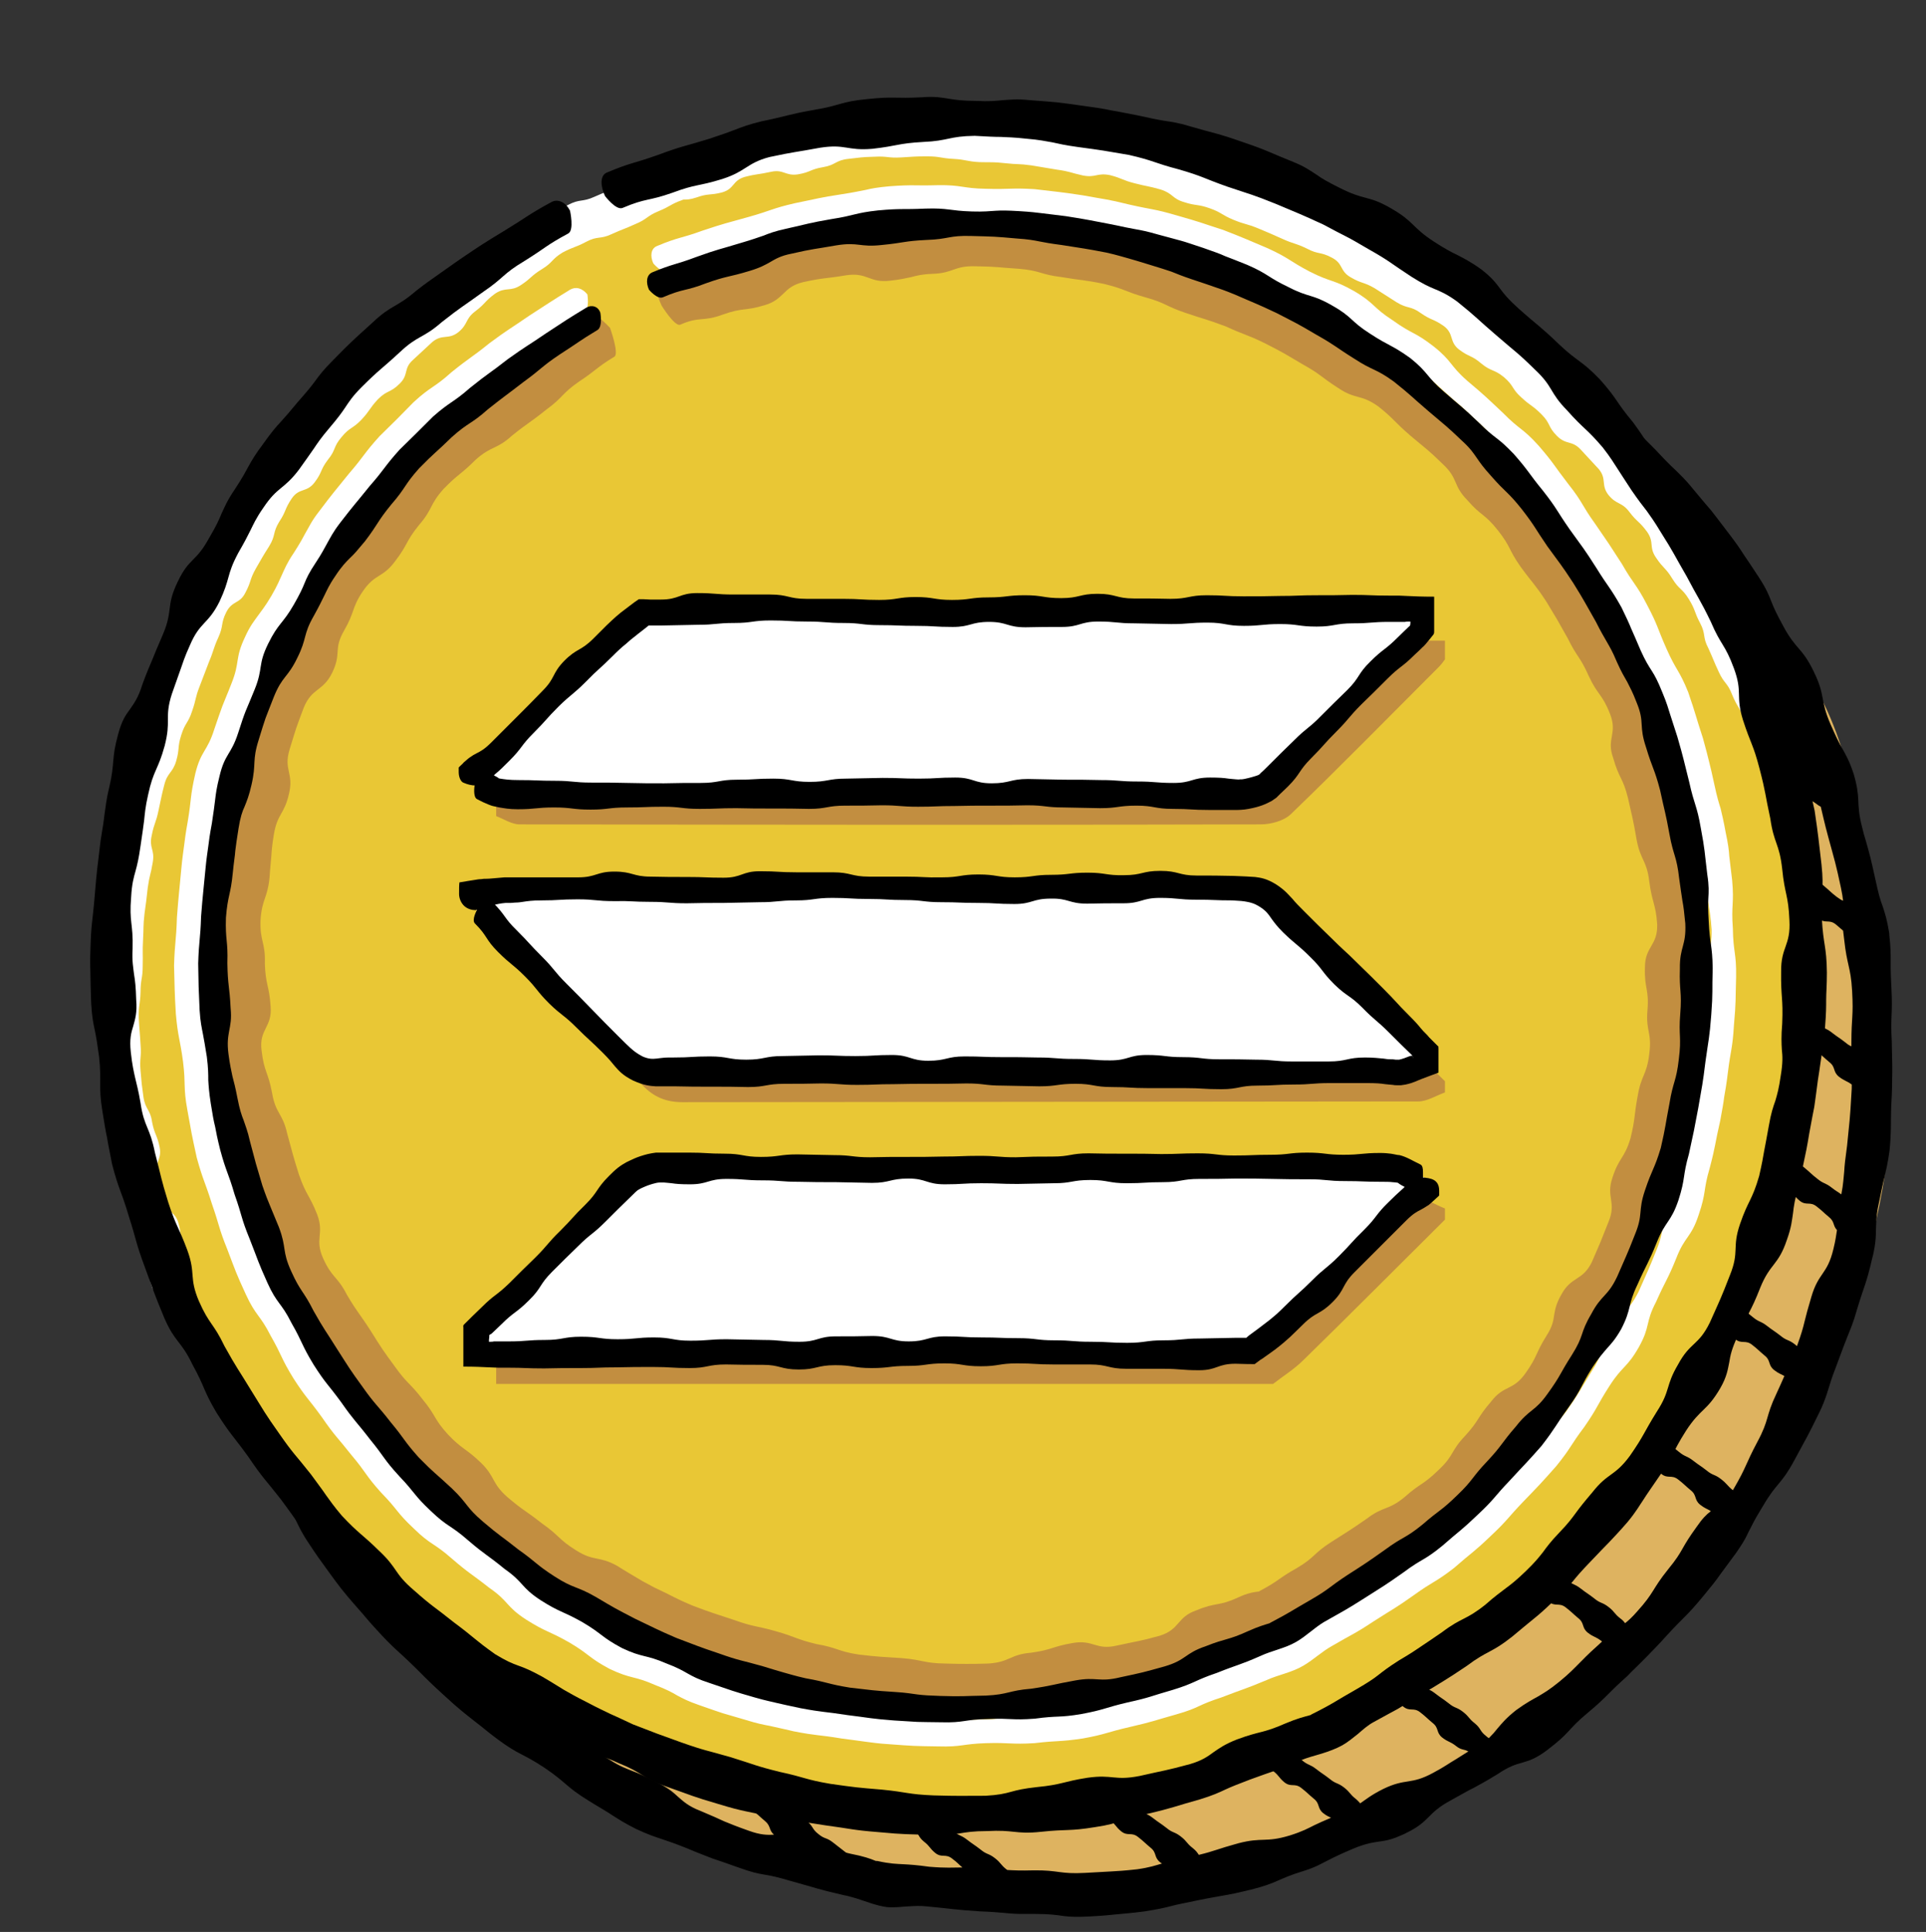 <?xml version="1.0" encoding="UTF-8"?><svg xmlns="http://www.w3.org/2000/svg" xmlns:xlink="http://www.w3.org/1999/xlink" height="536.2" preserveAspectRatio="xMidYMid meet" version="1.0" viewBox="-25.0 -27.0 534.5 536.2" width="534.5" zoomAndPan="magnify"><rect x="-25.0" y="-27.0" width="534.5" height="536.2" fill="#333333" stroke="none"/><g id="change1_1"><path d="M418.2,405.2c4.8,3.5,9.6,6.9,14.4,10.4c1.1,0.8,3,0.2,3.6-0.9c0.7-1.4,0.3-2.7-0.9-3.6 c-4.8-3.5-9.6-6.9-14.4-10.4c-1.1-0.8-3-0.2-3.6,0.9C416.5,402.9,417,404.3,418.2,405.2L418.2,405.2z" fill="#fff"/></g><g id="change1_2"><path d="M398.8,422.9c5.7,6.9,12.7,12.6,20.7,16.7c1.3,0.7,2.9,0.3,3.6-0.9c0.7-1.2,0.3-2.9-0.9-3.6 c-7.6-3.9-14.2-9.3-19.6-15.9c-0.9-1.1-2.8-0.9-3.7,0C397.7,420.2,397.9,421.8,398.8,422.9L398.8,422.9z" fill="#fff"/></g><g id="change1_3"><path d="M391,432.3c1.9-1.1,1.8-3.8,0-4.9c-1.7-1-4-0.2-4.3,1.8c-0.4,1.9,0.8,3,2.1,4.1c0.9,0.8,1.9,1.7,2.8,2.5 c3.7,3.3,7.4,6.7,11.2,10c1,0.9,2.7,1.1,3.7,0c0.9-1,1.1-2.7,0-3.7c-2.6-2.3-5.1-4.6-7.7-6.9c-1.2-1.1-2.5-2.2-3.7-3.3 c-0.6-0.6-1.3-1.1-1.9-1.7c-0.3-0.3-0.7-0.6-1-0.9c-0.2-0.1-0.3-0.3-0.5-0.4c-0.1-0.1-0.1-0.1-0.2-0.2c-0.2-0.2-0.1-0.1,0.3,0.5 c0,0.5,0,0.9,0,1.4c0-0.1,0-0.1,0.1-0.2c-0.2,0.4-0.5,0.8-0.7,1.2c0,0,0-0.1,0.1-0.1c-0.4,0.2-0.8,0.5-1.2,0.7 c-0.2,0-0.3,0.1-0.5,0.1c-0.4-0.1-0.9-0.2-1.3-0.4c0.2,0.1,0.2,0-0.3-0.2c-0.2-0.4-0.5-0.8-0.7-1.2c0,0,0,0.1,0,0.1 c0-0.5,0-0.9,0-1.4c0,0,0,0,0,0.1c0.4-0.5,0.8-1.1,1.2-1.6c0,0-0.1,0-0.1,0c-1.2,0.7-1.7,2.4-0.9,3.6 C388.2,432.6,389.7,433,391,432.3L391,432.3z" fill="#fff"/></g><g id="change1_4"><path d="M378.5,439.2c6.2,5.7,12.3,11.4,18.5,17.1c1,1,2.7,1,3.7,0c1-1,1-2.8,0-3.7c-6.2-5.7-12.3-11.4-18.5-17.1 c-1-1-2.7-1-3.7,0C377.5,436.4,377.4,438.2,378.5,439.2L378.5,439.2z" fill="#fff"/></g><g id="change1_5"><path d="M362.1,447.1c-0.5-1.6-2.1-2.5-3.8-2c-1.9,0.6-2.7,2.8-1.7,4.5c0.5,0.9,1.4,1.6,2.2,2.3 c0.8,0.7,1.6,1.5,2.4,2.2c3.2,3,6.3,5.9,9.5,8.9c1,0.9,2.7,1.1,3.7,0c0.9-1,1.1-2.7,0-3.7c-2.3-2.1-4.6-4.3-6.9-6.4 c-1.1-1.1-2.3-2.1-3.4-3.2c-0.6-0.5-1.1-1.1-1.7-1.6c-0.3-0.2-0.5-0.5-0.8-0.7c-0.1-0.1-0.3-0.4-0.5-0.4c-0.1-0.1-0.1-0.1,0,0.1 c0.3,0.4,0.4,0.9,0.3,1.5c-0.2,0.4-0.5,0.8-0.7,1.2c-0.6,0.5-1.2,0.6-2,0.5c-0.4-0.2-0.8-0.5-1.2-0.7c0,0,0,0,0.1,0.1 c-0.2-0.4-0.5-0.8-0.7-1.2c0,0,0,0.1,0,0.1c0.4,1.3,1.9,2.3,3.2,1.8C361.6,450,362.6,448.6,362.1,447.1L362.1,447.1z" fill="#fff"/></g><g id="change2_1"><path d="M464.5,150.2c8.4,45.3,16,91.9,7.8,137.3c-5.8,32.3-19.7,62.9-39,89.4c-32,43.8-79.3,76.1-131.7,90 c-52.4,13.9-118.6,6.9-168.1-15.4c-0.7,7.4-9.9,4.2-3.5,8.1c36,22.1,104.9,38.2,147.1,38.7c19.5,0.2,39.3-0.5,57.8-6.6 c9.7-3.2,18.8-7.9,27.9-12.6c11.6-6.1,23.2-12.2,34.1-19.6c34.4-23.3,59.9-57.9,78.7-95c10.5-20.8,19.2-42.7,22.5-65.8 c4.2-29-0.3-58.4-5.1-87.3c-3.9-23.3-9.2-48.7-27.6-63.6" fill="#deb360"/></g><g id="change3_1"><path d="M499.9,247.1c-0.1-2.3-0.2-3.9-0.2-5.2c0-0.8,0-1.6,0-2.3c0-1.8,0-3.7-0.4-7.3c0-0.1,0-0.2,0-0.3c-0.6-3.7-1.2-5.6-1.8-7.4 c-0.7-1.8-1.2-3.6-2-7.3c-1.3-6-1.6-7.1-2.8-11.3c-0.3-0.9-0.6-2-0.9-3.3c-1-3.8-1-5.8-1.1-7.8c-0.1-1.9-0.3-3.8-1.3-7.2 c-1.2-3.6-2.2-5.3-3.1-6.9c-1-1.7-1.8-3.4-3.3-6.8c-3-6.9-1.3-7.7-4.6-14.5c-3.3-6.9-4.9-6-8.5-12.7c-1.8-3.3-2.6-5-3.3-6.8 c-0.7-1.8-1.4-3.6-3.5-6.8c-2.1-3.2-3.1-4.7-4.2-6.3c-1-1.6-2.1-3.2-4.4-6.2c-2.3-3-3.4-4.5-4.6-6c-1.2-1.4-2.5-2.9-4.9-5.8 c-2.4-3-3.8-4.2-5.2-5.6c-1.4-1.3-2.7-2.6-5.3-5.4c-2.7-2.7-4-4-5.3-5.4c-1.3-1.3-2.6-2.7-5.5-5.3c-5.6-5.1-5.6-5.1-11.5-9.8 c-2.9-2.4-4.6-3.4-6.3-4.3c-1.7-0.9-3.4-1.8-6.4-4.1c-3.1-2.2-4.5-3.4-5.9-4.7c-1.4-1.3-2.8-2.7-6-4.6c-6.5-3.9-6.1-4.6-12.8-8.1 c-6.7-3.6-7.2-2.7-14-5.9c-3.4-1.7-5.2-2.2-7-2.9c-1.8-0.7-3.5-1.3-7-2.8c-3.6-1.3-5.4-1.7-7.3-2.1c-1.9-0.4-3.7-0.9-7.3-2 c-7.2-2.2-7.1-2.5-14.4-4.3c-7.3-1.9-7.2-2.5-14.6-4c-2-0.4-3.5,1.9-4.1,4.9c0,0.1,0,0.1,0,0.2c0,0,0.2,5.1,2.2,5.5 c7.1,1.4,6.9,2.5,13.8,4.3c7,1.7,6.8,2.6,13.6,4.6c3.4,1,5.3,1.1,7.2,1.1c1.9,0,3.8,0,7.2,1.3c3.4,1.4,5,2.1,6.6,2.9 c1.6,0.8,3.3,1.4,6.6,3c6.5,3.1,5.6,5,11.9,8.4c6.3,3.3,6.6,2.8,12.8,6.5c3.1,1.8,4.7,2.6,6.4,3.3c1.7,0.7,3.5,1.3,6.4,3.4 c2.9,2.2,4.3,3.3,5.8,4.3c1.5,1.1,2.9,2.2,5.7,4.5c5.6,4.6,5.2,5.1,10.5,10c2.7,2.4,4,3.7,5.3,4.9c1.3,1.2,2.6,2.5,5.2,5 c2.4,2.7,3.5,4.1,4.6,5.6c1.1,1.4,2.2,2.8,4.5,5.6c2.3,2.8,3.3,4.3,4.4,5.7c1,1.5,1.9,3,4.1,5.9c2.2,2.9,3.3,4.3,4.3,5.7 c1.1,1.4,2.1,2.9,4.2,5.9c1.9,3,2.9,4.6,3.9,6.1c0.9,1.5,2,3,3.7,6.2c3.4,6.3,3.4,6.3,6.5,12.8c3.2,6.5,2.7,6.7,5.6,13.3 c0.6,1.4,1.1,2.5,1.6,3.4c-0.1-0.1-0.2-0.2-0.3-0.3c-1.8-1.4-2.2-1-3.9-2.4c-1.8-1.4-1.7-1.5-3.5-3c-1.8-1.4-1.5-1.8-3.2-3.2 c-0.5-0.4-1.8,0.8-3.1,2.4c0,0-1.8,2.8-1.3,3.2c1.8,1.4,1.3,2.1,3,3.5c1.8,1.4,1.5,1.8,3.2,3.2c1.8,1.4,2.8,0.1,4.6,1.5 c1.8,1.4,1.7,1.5,3.5,3c1.8,1.4,0.9,2.6,2.6,4c1.8,1.4,2.1,1,3.9,2.4c0.4,0.3,0.7,0.5,1.1,0.7c0.6,2.4,0.9,4.1,2.1,8.5 c1.9,7,2,7,3.5,14c0.3,1.5,0.5,2.6,0.6,3.6c-0.5-0.2-1-0.5-1.8-1.1c-1.8-1.4-1.7-1.5-3.5-3c-1.8-1.4-1.5-1.8-3.2-3.2 c-0.5-0.4-1.8,0.8-3.1,2.4c0,0-1.8,2.8-1.3,3.2c1.8,1.4,1.3,2.1,3,3.5c1.8,1.4,1.5,1.8,3.2,3.2c1.8,1.4,2.8,0.1,4.6,1.5 c1.1,0.9,1.5,1.3,2.1,1.8c0.1,0.7,0.2,1.6,0.3,2.5c0.4,3.6,0.8,5.3,1.2,7.1c0.4,1.8,0.8,3.5,1,7.1c0.4,7.2-0.2,7.2-0.2,14.4 c0,0.4,0,0.7,0,1c-0.5-0.2-1-0.5-1.7-1.1c-1.8-1.4-1.9-1.3-3.7-2.7c-1.8-1.4-2.2-1-3.9-2.4c-1.8-1.4-1.7-1.5-3.5-3 c-1.8-1.4-1.5-1.8-3.2-3.2c-0.5-0.4-1.8,0.8-3.1,2.4c0,0-1.8,2.8-1.3,3.2c1.8,1.4,1.3,2.1,3,3.5c1.8,1.4,1.5,1.8,3.2,3.2 c1.8,1.4,2.8,0.1,4.6,1.5c1.8,1.4,1.7,1.5,3.5,3c1.8,1.4,0.9,2.6,2.6,4c1.7,1.3,2.1,1.1,3.6,2.2c0,0.8,0,1.6-0.1,2.7 c-0.4,7.2-0.5,7.2-1.2,14.3c-0.5,3.6-0.7,5.4-0.8,7.2c-0.2,1.7-0.2,3.3-0.8,6.3c-0.9-0.7-1.3-0.8-2.7-1.9c-1.8-1.4-2.2-1-3.9-2.4 c-1.8-1.4-1.7-1.5-3.5-3c-1.8-1.4-1.5-1.8-3.2-3.2c-0.5-0.4-1.8,0.8-3.1,2.4c0,0-1.8,2.8-1.3,3.2c1.8,1.4,1.3,2.1,3,3.5 c1.8,1.4,1.5,1.8,3.2,3.2c1.8,1.4,2.8,0.1,4.6,1.5c1.8,1.4,1.7,1.5,3.5,3c1.6,1.3,1,2.3,2.2,3.6c-0.2,1.3-0.4,2.9-1,5.3 c-1.7,7.1-4.1,6.4-6.1,13.2c-1,3.4-1.5,5.2-1.9,6.9c-0.4,1.7-0.9,3.5-2.1,6.8c-0.2-0.2-0.4-0.3-0.6-0.5c-1.8-1.4-2.2-0.9-4-2.4 c-1.8-1.4-1.9-1.3-3.7-2.7c-1.8-1.4-2.2-1-3.9-2.4c-1.8-1.4-1.7-1.5-3.5-3c-1.8-1.4-1.5-1.8-3.2-3.2c-0.5-0.4-1.8,0.8-3.1,2.4 c0,0-1.8,2.8-1.3,3.2c1.8,1.4,1.3,2.1,3,3.5c1.8,1.4,1.5,1.8,3.2,3.2c1.8,1.4,2.8,0.1,4.6,1.5c1.8,1.4,1.7,1.5,3.5,3 c1.8,1.4,0.9,2.6,2.6,4c1.4,1.1,1.9,1.1,2.9,1.7c-0.5,1.2-1.2,2.7-2.2,4.9c-3.1,6.5-1.9,7.1-5.3,13.4c-3.4,6.4-2.9,6.7-6.5,12.9 c-0.1,0.2-0.2,0.3-0.3,0.5c-1.7-1.4-1.5-1.7-3.3-3.1c-1.8-1.4-2.2-0.9-4-2.4c-1.8-1.4-1.9-1.3-3.7-2.7c-1.8-1.4-2.2-1-3.9-2.4 c-1.8-1.4-1.7-1.5-3.5-3c-1.8-1.4-1.5-1.8-3.2-3.2c-0.5-0.4-1.8,0.8-3.1,2.4c0,0-1.8,2.8-1.3,3.2c1.8,1.4,1.3,2.1,3,3.5 c1.8,1.4,1.5,1.8,3.2,3.2c1.8,1.4,2.8,0.1,4.6,1.5c1.8,1.4,1.7,1.5,3.5,3c1.8,1.4,0.9,2.6,2.6,4c1.4,1.1,1.9,1.1,3,1.8 c-1.2,0.9-2.4,2.1-3.9,4.3c-2.1,2.9-3,4.4-3.9,6c-0.9,1.6-1.8,3.1-4.1,5.9c-4.5,5.6-3.7,6.3-8.6,11.7c-1.3,1.5-2.4,2.5-3.3,3.2 c-0.3-0.4-0.6-0.8-1.3-1.3c-1.8-1.4-1.5-1.8-3.3-3.2c-1.8-1.4-2.2-0.9-4-2.4c-1.8-1.4-1.9-1.3-3.7-2.7c-1.8-1.4-2.2-1-3.9-2.4 c-1.8-1.4-1.7-1.5-3.5-3c-1.8-1.4-1.5-1.8-3.2-3.2c-0.5-0.4-1.8,0.8-3.1,2.4c0,0-1.8,2.8-1.3,3.2c1.8,1.4,1.3,2.1,3,3.5 c1.8,1.4,1.5,1.8,3.2,3.2c1.8,1.4,2.8,0.1,4.6,1.5c1.8,1.4,1.7,1.5,3.5,3c1.8,1.4,0.9,2.6,2.6,4c1.8,1.4,2.1,1,3.9,2.4 c0,0,0.1,0.1,0.1,0.1c-0.4,0.4-0.8,0.7-1.3,1.2c-2.7,2.4-3.9,3.7-5.2,5c-1.3,1.3-2.5,2.6-5.3,4.9c-2.8,2.3-4.4,3.2-5.9,4.1 c-1.6,0.9-3.2,1.7-6.1,3.8c-2.8,2.2-4,3.7-5.2,5.1c-0.7,0.9-1.4,1.7-2.4,2.7c-0.2-0.1-0.5-0.3-0.8-0.6c-1.8-1.4-1.3-2-3.1-3.5 c-1.8-1.4-1.5-1.8-3.3-3.2c-1.8-1.4-2.2-0.9-4-2.4c-1.8-1.4-1.9-1.3-3.7-2.7c-1.8-1.4-2.2-1-3.9-2.4c-1.8-1.4-1.7-1.5-3.5-3 c-1.8-1.4-1.5-1.8-3.2-3.2c-0.5-0.4-1.8,0.8-3.1,2.4c0,0-1.8,2.8-1.3,3.2c1.8,1.4,1.3,2.1,3,3.5c1.8,1.4,1.5,1.8,3.2,3.2 c1.8,1.4,2.8,0.1,4.6,1.5c1.8,1.4,1.7,1.5,3.5,3c1.8,1.4,0.9,2.6,2.6,4c1.8,1.4,2.1,1,3.9,2.4c1.5,1.2,2.2,0.8,3.4,1.5 c-1.5,0.9-2.5,1.6-3.5,2.2c-1.6,0.9-3,2-6.2,3.7c-6.4,3.5-7.5,1.4-13.9,4.5c-3.4,1.7-4.8,2.9-6.4,4c-0.3-0.3-0.6-0.7-1.2-1.2 c-1.8-1.4-1.5-1.8-3.3-3.2c-1.8-1.4-2.2-0.9-4-2.4c-1.8-1.4-1.9-1.3-3.7-2.7c-1.8-1.4-2.2-1-3.9-2.4c-1.8-1.4-1.7-1.5-3.5-3 c-1.8-1.4-1.5-1.8-3.2-3.2c-0.5-0.4-1.8,0.8-3.1,2.4c0,0-1.8,2.8-1.3,3.2c1.8,1.4,1.3,2.1,3,3.5c1.8,1.4,1.5,1.8,3.2,3.2 c1.8,1.4,2.8,0.1,4.6,1.5c1.8,1.4,1.7,1.5,3.5,3c1.8,1.4,0.9,2.6,2.6,4c1,0.8,1.6,1,2.2,1.3c-2.1,0.9-3.5,1.5-4.7,2.1 c-1.6,0.8-3.2,1.7-6.7,2.8c-6.9,2.1-7.5,0.4-14.4,2.2c-5.8,1.6-6.7,2.2-10.9,3.2c-0.4-0.6-0.7-1.1-1.7-1.9c-1.8-1.4-1.5-1.8-3.3-3.2 c-1.8-1.4-2.2-0.9-4-2.4c-1.8-1.4-1.9-1.3-3.7-2.7c-1.8-1.4-2.2-1-3.9-2.4c-1.8-1.4-1.7-1.5-3.5-3c-1.8-1.4-1.5-1.8-3.2-3.2 c-0.5-0.4-1.8,0.8-3.1,2.4c0,0-1.8,2.8-1.3,3.2c1.8,1.4,1.3,2.1,3,3.5c1.8,1.4,1.5,1.8,3.2,3.2c1.8,1.4,2.8,0.1,4.6,1.5 c1.8,1.4,1.7,1.5,3.5,3c1.8,1.4,0.9,2.6,2.6,4c0.2,0.2,0.4,0.3,0.6,0.4c-1.7,0.5-3.4,1.1-6.9,1.6c-3.6,0.4-5.4,0.5-7.2,0.6 c-1.8,0.1-3.6,0.2-7.2,0.4c-7.2,0.4-7.3-0.8-14.4-0.7c-3.6,0.1-5.4,0-7.2-0.1c-0.1,0-0.1-0.1-0.2-0.1c-1.8-1.4-1.5-1.8-3.3-3.2 c-1.8-1.4-2.2-0.9-4-2.4c-1.8-1.4-1.9-1.3-3.7-2.7c-1.8-1.4-2.2-1-3.9-2.4c-1.8-1.4-1.7-1.5-3.5-3c-1.8-1.4-1.5-1.8-3.2-3.2 c-0.5-0.4-1.8,0.8-3.1,2.4c0,0-1.8,2.8-1.3,3.2c1.8,1.4,1.3,2.1,3,3.5c1.8,1.4,1.5,1.8,3.2,3.2c1.8,1.4,2.8,0.1,4.6,1.5 c1.6,1.2,1.7,1.5,2.9,2.5c-2.8,0-4.4,0.2-9.2-0.2c-3.6-0.5-5.4-0.6-7.2-0.7c-1.8-0.1-3.6-0.1-7.2-0.9c-0.1,0-0.3,0-0.4,0 c-1.7-0.7-3.4-1.3-7-2c-0.4-0.1-0.9-0.2-1.2-0.3c-0.1,0-0.1-0.1-0.2-0.1c-1.8-1.4-1.8-1.4-3.6-2.8c-1.8-1.4-2.2-0.8-4-2.3 c-1.8-1.4-1.3-2-3.1-3.5c-1.8-1.4-1.5-1.8-3.3-3.2c-1.8-1.4-2.2-0.9-4-2.4c-1.8-1.4-1.9-1.3-3.7-2.7c-1.8-1.4-2.2-1-3.9-2.4 c-1.8-1.4-1.7-1.5-3.5-3c-1.8-1.4-1.5-1.8-3.2-3.2c-0.5-0.4-1.8,0.8-3.1,2.4c0,0-1.8,2.8-1.3,3.2c1.8,1.4,1.3,2.1,3,3.5 c1.8,1.4,1.5,1.8,3.2,3.2c1.8,1.4,2.8,0.1,4.6,1.5c1.8,1.4,1.7,1.5,3.5,3c1.7,1.4,1,2.5,2.5,3.8c-1.8,0.1-3.7,0.1-7-1.1 c-3.4-1.2-5.1-1.9-6.8-2.6c-1.7-0.8-3.3-1.5-6.6-2.9c-3.4-1.3-4.8-2.7-6.2-3.9c-1.4-1.3-2.8-2.5-6-4.1c-3.2-1.6-4.8-2.4-6.5-3 c-1.7-0.7-3.4-1.2-6.5-3.2c-6.1-3.7-7-2.3-13-6.4c-6.1-4-5.9-4.2-11.8-8.5c-2.9-2.1-4.1-3.5-5.5-4.8c-1.3-1.3-2.6-2.5-5.3-4.9 c-2.7-2.4-4.1-3.6-5.4-4.8c-1.4-1.2-2.7-2.4-5.3-4.9c-5.2-5.1-4.6-5.6-9.5-10.9c-2.5-2.6-3.4-4.2-4.5-5.6c-1-1.5-2.1-2.9-4.4-5.7 c-2.2-2.9-3.3-4.3-4.4-5.7c-1.1-1.4-2.3-2.8-4.3-5.8c-2-3-3.1-4.4-4.1-5.9c-1-1.5-2-3-3.8-6.1c-1.9-3.1-2.7-4.7-3.6-6.3 c-0.8-1.6-1.7-3.2-3.4-6.4c-1.6-3.2-2.3-4.9-3-6.5c-0.7-1.7-1.5-3.3-2.9-6.6c-2.8-6.6-4.4-6-6.9-12.8c-2.6-6.8-1.8-7-4.1-13.9 c-1.1-3.5-1.5-5.2-2-6.9c-0.5-1.7-1.1-3.5-1.9-7c-1.4-7.1-0.2-7.4-1.2-14.5c-1.2-7.1-1.8-7-2.6-14.2c-0.5-3.6-0.3-5.4-0.2-7.2 c0.1-1.8,0.2-3.6-0.1-7.2c0-7.2-0.6-7.2-0.4-14.4c0.3-7.2,0.1-7.2,0.8-14.4c0.6-7.2,0.3-7.2,1.3-14.4c0.5-3.6,0.6-5.4,0.7-7.2 c0.1-1.8,0.2-3.6,0.9-7.2c1.7-7.1,3.9-6.5,5.8-13.4c2.1-6.8,1.2-7.1,3.7-13.9c1.2-3.4,1.8-5.1,2.5-6.8c0.7-1.7,1.4-3.3,2.8-6.6 c1.3-3.3,1.9-5.1,2.3-6.8c0.5-1.8,1-3.5,2.5-6.8c1.7-3.2,2.4-4.9,3-6.6c0.7-1.7,1.3-3.4,3.2-6.5c3.8-6.2,5.9-4.9,9.9-10.8 c3.9-6,3.4-6.4,7.7-12.2c2.1-2.9,3.2-4.4,4-6c0.9-1.6,1.8-3.2,4.2-5.9c2.4-2.7,3.8-3.9,5.2-5c1.4-1.2,2.8-2.3,5.4-4.9 c5.1-5.1,4.8-5.4,10.1-10.3c2.6-2.5,4.3-3.3,5.9-4.2c1.6-0.9,3.2-1.8,5.9-4.1c2.9-2.2,4-3.7,5.1-5.2c1.1-1.6,2.2-3.1,5.2-5.1 c3-2.1,4.5-3.1,6-4.1c1.5-1,3.1-1.9,6.2-3.8c3.1-1.9,5-2.2,6.9-2.6c1.9-0.3,3.8-0.6,6.9-2.4c3.2-1.6,4.7-2.7,6.1-3.9 c1.5-1.1,2.9-2.4,6.2-3.8c6.7-2.8,6.4-3.6,13.2-6.1c6.8-2.6,7.5-0.4,14.3-2.7c3.4-1.1,5.2-1.6,6.9-2.2c1.7-0.6,3.4-1.3,6.9-2.1 c7.1-1.4,6.8-2.7,14-3.8c7.2-1.2,7.2-0.6,14.4-1.4c3.6-0.5,5.4-0.1,7.2,0c1.8,0.2,3.6,0.4,7.2,0.2c7.2,0,7.2,0,14.4,0.2 c7.2,0.3,7.2-0.7,14.4,0c7.2,0.6,7.2,0.2,14.4,1.2c1.7,0.2,3.8-3.8,4.2-4.6c0-0.1,0.1-0.2,0.1-0.2c0.5-3.1-0.6-5.1-2.7-5.4 c-7.5-1-7.5-0.8-15-1.4c-7.5-0.7-7.5-0.7-15.1-1c-3.8-0.2-5.7-0.1-7.5-0.2c-1.9-0.1-3.8-0.1-7.6-0.1c-3.8,0.2-5.7,0-7.6-0.2 c-1.9-0.2-3.8-0.5-7.6,0c-7.6,0.8-7.6,0.6-15.1,1.8c-7.5,1.2-7.4,1.9-14.8,3.4c-3.7,0.8-5.6,1.3-7.4,1.7c-1.8,0.4-3.7,0.7-7.4,1.8 c-7.2,2.4-7,2.9-14.1,5.6c-7.1,2.6-6.7,3.6-13.6,6.6c-3.5,1.4-5.4,1.9-7.3,2.2c-1.9,0.4-3.9,0.7-7.3,2.4c-3.3,1.8-4.7,3.2-6.1,4.6 c-1.4,1.4-2.8,2.8-6,4.8c-3.2,2-4.9,2.9-6.5,3.8c-1.6,1-3.2,2-6.4,4.1c-3.1,2.1-5,2.7-6.9,3.4c-1.9,0.7-3.8,1.3-6.8,3.6 c-3,2.4-4.2,3.9-5.5,5.3c-1.3,1.4-2.6,2.8-5.4,5.4C93.8,89.5,94,89.6,88.6,95c-2.7,2.7-4,4-5.2,5.5c-1.3,1.4-2.5,2.8-5,5.6 c-2.5,2.8-3.7,4.3-5,5.7c-1.3,1.4-2.7,2.7-4.9,5.8c-4.5,6.1-4.6,6-8.8,12.4c-4.3,6.3-3.2,6.9-7.2,13.4c-2,3.2-3,4.8-4.2,6.3 c-1.1,1.5-2.3,3-4.1,6.4c-1.6,3.4-2.5,5.1-3.4,6.8c-0.9,1.7-1.8,3.4-3.2,6.9c-1.5,3.5-2,5.3-2.6,7.1c-0.5,1.8-1,3.7-2.2,7.3 c-1.3,3.6-2,5.3-2.6,7.1c-0.6,1.8-1.2,3.6-2.3,7.2c-2,7.3-2.2,7.3-4,14.6c-0.7,3.7-0.7,5.7-0.7,7.6c0,1.9,0,3.8-0.5,7.6 c-1,7.5-1.9,7.4-2.5,14.9c-0.7,7.5,0.2,7.6-0.2,15.1c-0.2,3.8,0,5.7,0.1,7.5c0.1,1.9,0.2,3.8,0.2,7.5c0.2,3.8,0.1,5.7,0,7.6 c-0.1,1.9-0.3,3.8,0.2,7.6c0.8,7.5,0,7.6,1.3,15.1c1.2,7.5,2.7,7.2,4.2,14.6c0.8,3.7,1.5,5.5,2,7.3c0.5,1.8,1.1,3.6,2.1,7.2 c2.3,7.2,0.2,7.9,2.9,15c2.6,7.1,3.8,6.7,6.8,13.6c1.4,3.5,2,5.3,2.4,7.2c0.5,1.9,0.9,3.8,2.6,7.2c1.8,3.3,3.1,4.8,4.4,6.3 c1.3,1.5,2.5,2.9,4.5,6.1c2,3.2,2.7,5,3.4,6.8c0.8,1.7,1.6,3.5,3.7,6.6c2.1,3.2,3.2,4.7,4.3,6.2c1.1,1.5,2.2,3.1,4.5,6.1 c2.4,3,3.7,4.4,4.9,5.8c1.3,1.4,2.4,2.9,5,5.7c5.1,5.6,5.4,5.3,10.8,10.6c2.7,2.7,4,4,5.4,5.3c1.4,1.3,2.8,2.6,5.6,5.1 c2.9,2.5,4.4,3.6,5.9,4.8c1.5,1.1,2.9,2.4,6,4.7c6.1,4.5,6.7,3.7,13,7.9c6.2,4.2,5.7,5.1,12.2,9.1c3.2,2,4.9,2.9,6.5,4 c1.6,1,3.2,2.1,6.6,3.8c3.4,1.6,5.3,2.2,7.1,2.8c1.8,0.6,3.6,1.2,7.1,2.6c3.5,1.5,5.3,2.1,7,2.8c1.8,0.6,3.6,1.2,7.2,2.5 c3.6,1.3,5.4,1.7,7.3,2c1.9,0.3,3.7,0.7,7.4,1.8c7.3,2,7.2,2.2,14.6,3.9c1.2,0.2,2.4,0.6,3.5,0.9c2.8,0.9,5.5,2,8.4,2.4 c2.1,0.2,4-0.1,6-0.2c1.6-0.1,3.3-0.2,5,0c7.5,0.7,7.5,0.9,15,1.4c5.8,0.2,7.1,0.6,10.8,0.7c1.1,0,2.5,0,4.3,0c4.1,0,6,0.3,8.1,0.6 c1.7,0.2,3.6,0.3,7.1,0.1c3.8-0.2,5.7-0.4,7.6-0.6c1.9-0.2,3.8-0.3,7.6-0.8c3.8-0.6,5.6-1,7.5-1.5c1.8-0.5,3.7-0.8,7.4-1.6 c1.4-0.3,2.6-0.5,3.6-0.7c3.7-0.7,5.1-0.8,9.6-1.9c0.5-0.1,1.1-0.3,1.7-0.4c7.4-1.9,7.1-2.9,14.3-5.1c3.6-1.1,5.2-2.2,6.9-3 c1.7-0.9,3.4-1.7,6.9-3.2c1.9-0.8,3.3-1.2,4.5-1.5c3-0.7,4.9-0.4,8.8-2.2c0.4-0.2,0.8-0.3,1.3-0.6c6.9-3.3,5.7-5.4,12.3-9 c3.3-1.8,4.9-2.8,6.6-3.6c1.6-0.9,3.2-1.7,6.1-3.5c0.2-0.1,0.3-0.2,0.5-0.3c3.1-2.1,5-2.7,6.9-3.2c0.1,0,0.2-0.1,0.3-0.1 c1.8-0.5,3.7-1.2,6.6-3.4c3-2.3,4.4-3.6,5.7-5c1.3-1.4,2.6-2.9,5.5-5.3c2.9-2.4,4.3-3.8,5.6-5.1c1.3-1.3,2.7-2.7,5.5-5.2 c1.1-1.2,2-2,2.8-2.8c1-1,1.8-1.8,2.6-2.6c0.8-0.8,1.6-1.7,2.7-2.8c0.7-0.7,1.5-1.6,2.5-2.7c5.1-5.6,5.5-5.3,10.3-11.1 c2.4-2.9,3.6-4.4,4.7-6c1.1-1.5,2.2-3,4.5-6.1c1.6-2.3,2.5-3.8,3.1-5.1c0.2-0.5,0.5-1,0.7-1.4c0.7-1.4,1.4-2.8,2.8-5.1 c0.3-0.5,0.6-1,0.9-1.5c3.8-6.5,5-5.8,8.6-12.5c3.6-6.7,3.7-6.6,7-13.4c0.5-1,0.9-1.9,1.2-2.7c0.7-1.8,1.1-3.1,1.5-4.4 c0.3-1,0.6-1.9,1-3.1c0.4-1.1,0.9-2.3,1.5-4c1.3-3.6,2-5.3,2.7-7.1c0.7-1.8,1.5-3.5,2.5-7.1c2.2-7.3,2.6-7.1,4.3-14.5 c0.2-0.6,0.3-1.2,0.4-1.7c0.8-3.9,0.5-5.6,0.7-8.4c0.1-1.3,0.2-2.8,0.7-5c0.8-3.7,1.1-5.5,1.6-7.4c0.4-1.8,0.9-3.7,1.4-7.4 c0.5-5.6,0.3-7.1,0.4-10.5c0-1.2,0.1-2.6,0.2-4.6c0.1-2,0.1-3.4,0.1-4.6c0.1-3.4,0-4.9-0.1-10.4 C499.6,254.7,500.3,254.7,499.9,247.1z" fill="inherit"/></g><g id="change4_1"><path d="M143.3,27.2C261.4-27,401.1,24.9,455.3,143s2.4,257.8-115.7,312s-257.8,2.4-312-115.7 C-25,224.4,22.4,89.3,133.5,32" fill="#e9c735"/></g><g id="change1_6"><path d="M133.2,53.4c-5.7,3.5-5.7,3.6-11.3,7.2c-5.5,3.8-5.6,3.6-11,7.6c-5.2,4.2-5.4,3.9-10.6,8.1 c-5,4.5-5.6,3.8-10.5,8.3c-4.7,4.8-4.7,4.8-9.5,9.5c-4.5,5-4.1,5.3-8.5,10.4c-4.2,5.2-4.3,5.2-8.3,10.5c-2.1,2.7-2.7,4.2-3.6,5.7 c-0.8,1.5-1.6,3-3.4,5.8c-1.9,2.8-2.5,4.4-3.2,5.9c-0.7,1.5-1.3,3.1-3,6c-1.7,2.9-2.8,4.2-3.8,5.6c-1,1.4-2.1,2.7-3.5,5.8 c-2.9,6.1-1.3,6.8-3.8,13c-1.2,3.1-1.9,4.6-2.5,6.2c-0.6,1.6-1.1,3.1-2.2,6.3c-2,6.4-3.7,5.9-5.3,12.4c-1.5,6.6-1,6.7-2.1,13.3 c-0.6,3.3-0.8,5-1,6.6c-0.2,1.7-0.5,3.3-0.8,6.7c-0.6,6.7-0.7,6.7-1.2,13.3c-0.2,6.7-0.6,6.7-0.8,13.4c0.2,6.7,0.1,6.7,0.5,13.4 c0.6,6.7,1.1,6.6,2,13.3c0.8,6.6,0,6.8,1.2,13.4c0.6,3.3,0.9,5,1.2,6.6c0.3,1.6,0.7,3.3,1.4,6.6c1.8,6.5,2.2,6.4,4.2,12.8 c2.2,6.3,1.8,6.5,4.3,12.7c2.4,6.3,2.3,6.3,5.1,12.4c2.8,6.1,3.9,5.6,6.9,11.5c3.3,5.8,2.8,6.1,6.3,11.8c3.6,5.6,4,5.4,7.9,10.8 c3.8,5.5,4.1,5.3,8.2,10.5c4.3,5.1,3.8,5.5,8.3,10.5c4.7,4.8,4.1,5.3,9,9.9c4.8,4.7,5.5,3.9,10.5,8.3c5.1,4.4,5.3,4.1,10.5,8.2 c5.5,3.8,4.5,5.1,10.2,8.8c5.7,3.6,6.1,3,11.9,6.3c5.8,3.4,5.3,4.2,11.3,7.4c6.1,2.9,6.6,1.8,12.7,4.5c3.1,1.2,4.6,2,6.1,2.9 c1.5,0.8,3,1.6,6.2,2.7c3.2,1.1,4.8,1.7,6.4,2.2c1.6,0.5,3.2,0.9,6.5,1.9c3.2,1,4.9,1.3,6.5,1.6c1.6,0.4,3.3,0.7,6.6,1.5 c6.6,1.3,6.7,0.9,13.3,2c3.3,0.4,5,0.7,6.7,0.9c1.7,0.2,3.3,0.5,6.7,0.7c6.7,0.5,6.7,0.5,13.4,0.6c6.7,0.2,6.7-0.7,13.4-0.9 c6.7-0.2,6.7,0.4,13.4,0c6.7-0.8,6.7-0.3,13.4-1.3c6.6-1.2,6.5-1.7,13.1-3.2c6.5-1.5,6.5-1.7,12.9-3.5c3.2-0.9,4.8-1.6,6.3-2.3 c1.5-0.7,3.1-1.4,6.2-2.4c6.2-2.4,6.3-2.2,12.5-4.8c3.3-1.5,7-2.1,10.2-4c2.9-1.7,5.1-3.9,8-5.5c5.8-3.4,5.9-3.1,11.5-6.8 c5.6-3.6,5.7-3.4,11.2-7.3c5.4-3.9,5.8-3.4,11.1-7.5c5-4.4,5.3-4.2,10.1-8.8c4.9-4.6,4.6-4.9,9.2-9.7c2.3-2.4,3.5-3.6,4.6-4.8 c1.1-1.2,2.3-2.5,4.5-5c4.2-5.2,3.8-5.6,7.8-10.9c3.8-5.5,3.4-5.8,7-11.4c3.6-5.6,4.8-4.9,8.1-10.7c3.3-5.9,1.7-6.7,4.8-12.6 c2.7-6.1,3.1-5.9,5.6-12.1c2.4-6.2,4.1-5.6,6.2-12c2.2-6.4,1.2-6.7,3.1-13.1c1.7-6.5,1.4-6.6,2.9-13.1c0.6-3.3,0.9-4.9,1.1-6.6 c0.3-1.7,0.6-3.3,1-6.6c0.8-6.6,1.3-6.6,1.7-13.3c0.6-6.7,0.4-6.7,0.6-13.4c0.1-6.7-0.8-6.7-0.9-13.4c-0.5-6.7,0.4-6.7-0.2-13.4 c-0.4-3.3-0.6-5-0.8-6.7c-0.1-1.7-0.3-3.3-1-6.6c-0.6-3.3-1-4.9-1.4-6.6c-0.5-1.6-1-3.2-1.7-6.5c-0.7-3.3-1.1-4.9-1.5-6.5 c-0.4-1.6-0.8-3.3-1.7-6.5c-2.1-6.4-1.9-6.4-4.1-12.8c-2.5-6.2-3.3-5.9-6-12c-2.7-6.1-2.3-6.3-5.4-12.2c-3.1-6-3.7-5.6-7-11.4 c-3.6-5.6-3.6-5.6-7.4-11.1c-3.9-5.4-3.3-5.8-7.5-11.1c-4.1-5.3-3.8-5.5-8.2-10.6c-4.5-5-5.2-4.3-9.9-9.1c-4.9-4.6-4.8-4.6-9.9-8.9 c-5-4.4-4.1-5.4-9.4-9.6c-5.3-4.1-5.9-3.3-11.3-7.2c-5.6-3.6-4.9-4.7-10.7-8.1c-5.8-3.3-6.4-2.4-12.3-5.4c-5.9-3.1-5.6-3.7-11.7-6.5 c-6.2-2.6-6.2-2.7-12.4-5.1c-3.2-1-4.8-1.6-6.4-2.1c-1.6-0.5-3.2-1-6.4-1.9c-6.5-1.9-6.5-1.5-13.1-3c-6.5-1.6-6.6-1.4-13.1-2.6 c-6.6-1-6.7-0.9-13.3-1.7c-6.7-0.4-6.7,0.1-13.4-0.1c-6.7-0.1-6.7-1.1-13.4-1c-6.7,0.2-6.7-0.2-13.4,0.3c-3.3,0.3-5,0.6-6.6,1 c-1.6,0.3-3.3,0.7-6.6,1.2c-6.6,1-6.6,1.2-13.1,2.5c-6.5,1.5-6.4,2-12.8,3.8c-6.4,1.8-6.5,1.7-12.8,3.8c-6.3,2.3-6.5,1.7-12.7,4.3 c-1.7,0.7-1.9,2.8-1,4.8c0,0,2.3,2.8,3.9,2.1c6-2.5,6.3-1.6,12.4-3.8c6.1-2,6.3-1.5,12.4-3.3c6.2-1.7,5.8-3.3,12.1-4.8 c6.3-1.3,6.4-1.1,12.8-2.1c3.2-0.5,4.9-0.3,6.5-0.1c1.6,0.2,3.3,0.4,6.5,0.1c6.4-0.5,6.4-1,12.8-1.3c6.4-0.1,6.4-1.1,12.9-0.9 c6.5,0.2,6.5,0.4,12.9,0.9c6.4,0.8,6.4,1.2,12.8,2.1c6.3,1.2,6.4,0.8,12.7,2.3c6.3,1.4,6.2,1.9,12.4,3.7c3.1,0.8,4.6,1.5,6.1,2.1 c1.5,0.6,3,1.2,6,2.2c6,2.3,6.1,2,12,4.6c5.8,2.7,6,2.4,11.7,5.4c5.8,2.9,5.7,3.1,11.3,6.3c5.6,3.3,5.4,3.6,10.8,7 c5.2,3.8,6,2.7,11.1,6.7c5.1,4,4.9,4.2,9.8,8.5c2.5,2.1,3.7,3.2,4.8,4.3c1.2,1.1,2.4,2.2,4.7,4.4c4.5,4.6,3.8,5.3,8.1,10.1 c4.2,4.9,4.7,4.4,8.7,9.5c4,5,3.5,5.4,7.3,10.7c3.7,5.3,3.8,5.2,7.3,10.6c3.1,5.6,3.4,5.5,6.3,11.2c2.9,5.7,3.3,5.6,5.9,11.5 c2.7,5.8,3.1,5.7,5.6,11.7c2.2,6.1,0.6,6.6,2.6,12.7c0.9,3.1,1.4,4.6,2,6.1c0.6,1.5,1.1,3,1.8,6.2c0.7,3.1,1.1,4.7,1.4,6.3 c0.3,1.6,0.6,3.2,1.1,6.3c0.6,3.2,1,4.7,1.4,6.3c0.4,1.6,0.8,3.1,1.2,6.4c0.6,6.4,1.1,6.4,1.6,12.9c0.1,6.5-1.5,6.5-1.7,12.9 c-0.2,6.4,0.5,6.5,0,12.9c-0.4,6.4,0.3,6.5-0.5,12.9c-0.4,3.2-0.9,4.8-1.3,6.3c-0.5,1.6-0.9,3.1-1.5,6.3c-1.4,6.3-1,6.4-2.6,12.6 c-1.8,6.2-2.4,6-4.6,12.1c-2,6.1-0.6,6.6-3,12.7c-2.4,6-2.5,6-5.1,11.9c-3,5.8-4.4,5-7.5,10.6c-3.2,5.6-2.1,6.2-5.6,11.6 c-3.4,5.5-3.2,5.6-6.9,10.9c-3.9,5.2-5,4.3-9.1,9.3c-4.3,4.8-3.8,5.3-8.3,9.9c-4.4,4.7-3.9,5.2-8.6,9.6c-4.7,4.5-5.1,4-9.9,8.3 c-5.1,4-5.6,3.4-10.8,7.2c-5.2,3.7-5.3,3.7-10.7,7.1c-5.4,3.5-5.2,3.9-10.7,7.1c-5.7,3.1-5.5,3.4-11.3,6.3c-0.1,0.1-0.2,0.1-0.3,0.2 c-1.6,0.5-3.2,0.9-6.1,2.3c-5.9,2.5-6.2,1.9-12.2,4.3c-3,1-4.4,2-5.8,2.9c-1.4,0.9-2.8,1.9-5.9,2.7c-6.2,1.8-6.3,1.7-12.6,3.1 c-6.3,1.5-6.6-0.2-13,1c-6.3,1-6.3,1.4-12.7,2.3c-6.4,0.4-6.3,1.7-12.8,1.9c-6.5,0.1-6.5,0.3-13,0c-6.5-0.1-6.5-0.6-12.9-1.1 c-3.2-0.2-4.8-0.4-6.4-0.6c-1.6-0.2-3.2-0.4-6.4-0.7c-6.4-1.1-6.3-1.5-12.6-2.7c-3.1-0.7-4.7-1.2-6.2-1.6c-1.6-0.4-3.1-0.9-6.2-1.8 c-3.1-0.9-4.7-1.3-6.2-1.7c-1.5-0.5-3.1-0.9-6.1-2c-3.1-1-4.6-1.5-6.1-2.1c-1.5-0.6-3-1.2-6-2.3c-5.9-2.6-5.9-2.6-11.7-5.4 c-5.7-3-5.7-3-11.3-6.3c-5.6-3.2-6.1-2.3-11.6-5.8c-5.4-3.5-5.1-4-10.4-7.7c-5-4-5.3-3.8-10.2-8c-4.9-4.2-4.2-5-8.8-9.5 c-2.3-2.2-3.6-3.2-4.8-4.3c-1.2-1.1-2.4-2.2-4.6-4.5c-4.3-4.8-3.9-5.1-8-10.1c-3.9-5.1-4.3-4.8-8-10.1c-3.8-5.2-3.7-5.3-7.2-10.7 c-3.4-5.5-3.5-5.4-6.8-11c-2.9-5.8-3.7-5.4-6.4-11.3c-2.7-5.9-1.2-6.5-3.6-12.5c-2.4-6-2.7-5.9-4.8-12c-1.9-6.2-1.8-6.2-3.5-12.4 c-0.7-3.1-1.3-4.7-1.9-6.2c-0.6-1.5-1.2-3.1-1.7-6.2c-1.2-6.4-1.7-6.3-2.5-12.7c-0.9-6.4,1.2-6.6,0.6-13c-0.4-6.4-0.8-6.4-1-12.9 c0.2-6.4-0.6-6.5-0.4-12.9c0.4-6.5,1.3-6.4,1.9-12.8c0.3-3.2,0.5-4.8,0.7-6.4c0.2-1.6,0.4-3.2,0.9-6.4c1-6.4,2.1-6.1,3.6-12.4 c1.5-6.3,0-6.7,2-12.9c1-3.1,1.4-4.6,1.9-6.2c0.5-1.5,1.1-3,2.3-6.1c2.4-6,3.8-5.4,6.6-11.2c1.4-2.9,1.8-4.5,2.2-6.1 c0.4-1.6,0.9-3.2,2.5-6c1.6-2.8,2.3-4.3,2.9-5.8c0.7-1.5,1.3-3,3.1-5.7c1.8-2.7,2.9-3.9,4.1-5c1.2-1.1,2.2-2.4,4.2-4.9 c3.9-5.1,3.4-5.5,7.5-10.5c4.2-4.9,3.6-5.4,7.9-10.3c4.5-4.6,4.7-4.4,9.3-9c4.8-4.3,5.4-3.7,10.2-8c5-4.1,5.1-3.9,10.2-7.9 c5.2-3.8,4.9-4.2,10.2-7.9c5.4-3.5,5.3-3.7,10.8-7.1c1.5-0.9,0.8-4.8,0.8-4.8C136.5,52.9,134.8,52.5,133.2,53.4z" fill="#fff"/></g><g id="change5_1"><path d="M137.6,60.3c-5.5,3.3-5.3,3.7-10.7,7.2c-5.3,3.7-5.5,3.4-10.7,7.2c-5,4-5.4,3.6-10.4,7.6c-4.8,4.3-6,3-10.8,7.4 c-4.6,4.6-4.7,4.5-9.3,9.2c-4.3,4.9-3.7,5.4-7.9,10.3c-4,5.1-4.3,4.9-8.3,10c-3.8,5.3-2.7,6.1-6.2,11.4c-1.8,2.7-2.2,4.3-2.7,5.9 c-0.5,1.6-1,3.2-2.5,6c-1.6,2.8-3,3.9-4.3,5c-1.3,1.1-2.7,2.3-4.1,5.2c-2.9,5.9,0.3,7.2-2.1,13.2c-2.4,6-2.8,5.8-4.8,11.9 c-2,6.1-5.3,5.2-6.8,11.6c-1.5,6.4-0.2,6.7-1.2,13.1c-0.6,3.2-0.7,4.8-0.9,6.4c-0.2,1.6-0.4,3.2-0.7,6.4c-0.6,6.4-0.7,6.4-1.1,12.9 c-0.2,6.5-0.9,6.4-1.1,12.9c0.2,6.5,0.1,6.5,0.5,13c0.5,6.5,1.8,6.4,2.7,12.7c0.8,6.4-0.8,6.6,0.4,13c0.6,3.2,0.8,4.8,1.1,6.4 c0.3,1.6,0.6,3.2,1.3,6.4c1.7,6.3,2.6,6,4.5,12.2c2.1,6.1,1.5,6.3,4,12.4c2.3,6.1,2.1,6.2,4.7,12.1c2.7,5.9,4.7,4.9,7.6,10.7 c3.3,5.5,2.2,6.1,5.7,11.6c3.5,5.5,4.3,4.9,8,10.1c3.7,5.3,4.1,4.9,8.1,10c4.1,4.9,3.2,5.7,7.6,10.5c4.5,4.6,3.6,5.5,8.3,10 c4.7,4.5,6,3.1,10.8,7.3c4.9,4.2,5.2,3.8,10.3,7.7c5.3,3.7,3.5,6.2,9,9.7c5.5,3.5,6.3,2.1,12,5.3c2.8,1.6,3.9,2.9,5.1,4.2 c1.2,1.3,2.4,2.5,5.3,4c5.9,2.8,6.9,0.7,12.8,3.2c6,2.3,5.3,4.1,11.6,6.2c6.2,2.1,6.1,2.3,12.4,4c6.3,1.8,6.4,1.3,12.7,2.8 c6.4,1.1,6.5,0.5,13,1.5c6.4,0.8,6.4,1.1,12.9,1.5c6.5,0.5,6.5,0.3,13,0.5c3.2,0.1,4.9-0.3,6.5-0.7c1.6-0.4,3.2-0.9,6.4-0.9 c6.4-0.3,6.5,1.3,13,0.8c6.4-0.9,6.6,0.2,13-0.9c6.4-1.2,6.2-2.3,12.5-3.8c6.3-1.4,6.2-1.9,12.4-3.6c6.2-1.9,5.8-3.2,11.9-5.2 c6-2.4,6.2-1.9,12.1-4.5c3.2-1.5,7.2-1.2,10.1-3.2c2.7-1.8,4.3-4.9,7.1-6.5c5.6-3.2,5.7-3,11.1-6.5c5.4-3.4,5.6-3.2,10.9-6.9 c5.1-3.9,6.2-2.5,11.3-6.6c4.9-4.3,5.2-4,9.8-8.5c4.7-4.5,4.1-5.1,8.6-9.7c4.4-4.7,4.7-4.5,9-9.4c4-5.1,3.2-5.7,7-11 c3.8-5.3,2.6-6,6.1-11.4c1.8-2.7,3.2-3.7,4.6-4.7c1.4-1,2.9-2.1,4.5-4.9c3-5.8,0.2-7.2,3-13c2.6-5.9,3.3-5.6,5.6-11.6 c2.4-5.9,5.5-4.8,7.6-11c2.1-6.2,0.3-6.7,2.1-12.9c1.4-6.3,1.2-6.4,2.4-12.7c1.1-6.4,1.1-6.4,1.9-12.8c0.9-6.4,1.4-6.3,1.9-12.8 c0.3-3.2,0.3-4.8,0.3-6.5c0-1.6,0.1-3.2,0.1-6.5c-0.1-6.5-1.6-6.4-1.8-12.9c-0.2-3.2,0-4.8,0.3-6.5c0.3-1.6,0.6-3.3,0.2-6.5 c-0.8-6.4-0.4-6.5-1.6-12.9c-1.1-6.4-2.2-6.2-3.6-12.5c-1.6-6.3-1.3-6.4-3.1-12.6c-1-3.1-1.5-4.6-1.9-6.2c-0.4-1.6-0.8-3.1-2.1-6.2 c-2.4-6.1-4.2-5.3-6.9-11.1c-1.3-2.9-1.8-4.5-2.3-6c-0.5-1.5-1-3.1-2.5-6c-3.2-5.6-4-5.2-7.3-10.6c-3.5-5.4-3.6-5.3-7.4-10.5 c-3.7-5.2-2.8-5.9-6.8-11c-4-5-3.3-5.6-7.6-10.5c-4.5-4.6-5.7-3.5-10.3-8c-4.6-4.4-4.9-4.2-9.7-8.4c-2.4-2.1-3.2-3.7-4-5.2 c-0.8-1.5-1.7-3.1-4.2-5.1c-5.3-3.8-6.2-2.5-11.5-6.1c-5.4-3.4-4.1-5.6-9.8-8.8c-5.6-3.3-6.8-1.1-12.5-4.1c-5.8-2.8-5.1-4.3-11-7 c-6.1-2.3-5.9-2.7-12.1-4.8c-6.2-2.1-6.2-1.9-12.5-3.7c-6.3-1.8-6.5-0.9-12.8-2.4c-6.4-1.3-6.3-1.3-12.7-2.4 c-6.4-0.8-6.4-0.8-12.9-1.3c-6.5-0.5-6.5,1-13,0.8c-6.4-0.2-6.4-1.8-12.9-1.7c-3.2,0.1-4.9,0-6.5-0.1c-1.6-0.1-3.3-0.2-6.5,0.1 c-6.5,0.7-6.3,2-12.7,2.9c-6.4,1.1-6.3,1.4-12.6,2.8c-3.2,0.7-4.6,1.4-6.1,2.1c-1.5,0.7-3,1.4-6,2.3c-6.1,1.9-6.3,1.5-12.3,3.6 c-6,2.3-6.5,1.2-12.4,3.7c-1.6,0.7-1,4.5,0.8,8.4c0,0,3.7,6,5.2,5.3c5.5-2.4,6.2-0.7,11.8-2.8c5.6-2,6-0.9,11.6-2.6 c2.8-0.8,4-2.1,5.3-3.3c1.2-1.2,2.5-2.4,5.4-3.1c5.9-1.3,6-0.9,11.9-1.9c6-0.9,6.4,2.2,12.2,1.5c2.9-0.3,4.4-0.7,5.9-1 c1.5-0.4,2.9-0.8,5.9-0.9c5.9-0.2,5.9-2.3,12-2.1c6,0.1,6,0.3,12,0.7c6,0.5,5.9,1.6,11.8,2.3c5.9,1,6,0.7,11.8,1.9 c5.8,1.4,5.7,2.1,11.4,3.7c5.8,1.6,5.5,2.4,11.1,4.3c5.6,1.9,5.7,1.7,11.3,3.8c5.4,2.5,5.6,2.1,10.9,4.7c5.3,2.7,5.3,2.8,10.4,5.8 c5.2,2.9,4.9,3.4,9.9,6.6c4.9,3.3,6.2,1.6,11.1,5.1c2.4,1.9,3.4,2.9,4.5,4c1.1,1.1,2.1,2.1,4.4,4.1c4.6,3.9,4.7,3.7,9,7.9 c4.4,4.1,2.7,5.8,6.8,10c3.9,4.5,4.8,3.7,8.5,8.4c3.7,4.7,2.9,5.3,6.3,10.1c3.5,4.8,3.8,4.6,7.1,9.6c3.1,5.1,3.1,5.1,6,10.3 c2.6,5.3,3.4,5,5.8,10.4c2.5,5.4,3.7,4.9,5.9,10.5c2.2,5.6-1.1,6.8,0.9,12.3c1.6,5.7,2.7,5.4,4.1,11.1c1.3,5.8,1.4,5.8,2.4,11.6 c1.1,5.8,2.8,5.6,3.5,11.5c0.4,3,0.8,4.4,1.2,5.9c0.4,1.5,0.8,3,1,6c0.2,6-3.4,6.1-3.4,12c-0.2,5.9,1.2,6,0.7,11.9 c-0.5,5.9,1.3,6.1,0.5,12.1c-0.7,6-2.2,5.7-3.2,11.6c-1.1,5.9-0.6,6-2,11.8c-1.7,5.7-3.2,5.3-5,10.9c-1.9,5.6,1.2,6.7-1.1,12.3 c-2.2,5.6-2.2,5.6-4.6,11.1c-2.6,5.4-5.7,3.9-8.5,9.1c-1.5,2.6-1.7,4.1-2,5.7c-0.2,1.6-0.5,3.2-2.1,5.7c-3.2,5.1-2.4,5.6-5.9,10.5 c-3.5,4.9-5.9,3.1-9.5,7.8c-3.9,4.5-3.2,5.1-7.2,9.5c-4.1,4.3-3,5.4-7.4,9.5c-4.3,4.2-4.9,3.5-9.4,7.5c-4.6,3.8-5.8,2.4-10.5,6 c-4.9,3.4-4.9,3.3-9.9,6.5c-5,3.2-4.4,4.2-9.5,7.2c-5.2,2.9-4.9,3.5-10.2,6.3c-0.1,0.1-0.2,0.1-0.3,0.2c-1.6,0.2-3.1,0.4-5.9,1.7 c-5.4,2.5-5.9,1.2-11.4,3.5c-5.6,1.9-4.5,5.3-10.3,7.1c-5.8,1.6-5.9,1.4-11.8,2.7c-5.9,1.4-6.5-1.7-12.3-0.7 c-5.8,1-5.7,1.9-11.6,2.7c-5.9,0.5-5.8,2.6-11.8,3c-3,0.1-4.5,0.1-6,0.1c-1.5,0-3,0-6-0.1c-6-0.1-6-1-12-1.5c-6-0.4-6-0.3-12-1 c-5.9-0.9-5.8-1.9-11.7-2.9c-5.8-1.4-5.7-2-11.4-3.6c-5.7-1.6-5.9-1.1-11.5-3.1c-5.7-1.9-5.7-1.8-11.3-3.9 c-5.5-2.3-5.4-2.6-10.8-5.1c-2.7-1.4-3.9-2.1-5.2-2.9c-1.3-0.8-2.6-1.5-5.1-3.1c-5.2-2.9-6.3-1.1-11.4-4.3c-5.1-3.2-4.5-4-9.5-7.5 c-4.7-3.7-5-3.4-9.6-7.3c-4.5-4-3.2-5.5-7.4-9.6c-4.3-4.1-5-3.5-9.1-7.8c-4-4.4-3.2-5.1-7-9.7c-3.6-4.7-4.2-4.2-7.7-9.1 c-3.5-4.8-3.5-4.8-6.7-9.9c-3.2-5-3.5-4.8-6.6-10c-2.7-5.3-4.1-4.6-6.6-10.1c-2.5-5.5,0.4-6.8-1.7-12.3c-2.2-5.5-3-5.2-5-10.9 c-1.8-5.7-1.7-5.7-3.3-11.5c-1.3-5.8-3.2-5.4-4.2-11.3c-1.1-5.9-2.2-5.7-2.9-11.7c-0.8-6,3-6.4,2.5-12.3c-0.4-5.9-1.4-5.9-1.6-11.9 c0.2-6-1.4-6-1.2-12c0.4-6,1.9-5.9,2.5-11.8c0.2-3,0.4-4.5,0.5-6c0.1-1.5,0.2-3,0.7-6c1-5.9,2.9-5.5,4.2-11.3 c1.4-5.8-1.6-6.6,0.2-12.4c0.9-2.9,1.3-4.3,1.8-5.8c0.5-1.4,1-2.8,2.1-5.7c2.3-5.6,5.3-4.4,7.9-9.7c1.3-2.7,1.4-4.3,1.5-5.9 c0.1-1.6,0.3-3.2,1.8-5.8c1.5-2.6,2-4.1,2.5-5.5c0.5-1.4,1-2.9,2.7-5.4c3.4-5,5.5-3.6,9-8.4c3.6-4.7,2.8-5.3,6.6-10 c3.9-4.5,2.8-5.5,6.8-10c4.2-4.3,4.7-3.9,8.9-8.1c4.5-4,5.7-2.7,10.1-6.7c4.6-3.7,4.9-3.5,9.5-7.2c4.8-3.5,4.2-4.4,9.1-7.8 c5-3.3,4.7-3.8,9.8-6.9c1.4-0.8-1.2-8-1.2-8C141.5,61,139.1,59.4,137.6,60.3z" fill="#c28e40"/></g><g id="change3_2"><path d="M137.7,58.4c-5.6,3.4-5.5,3.4-11,7c-5.4,3.7-5.5,3.5-10.8,7.3c-5.1,4-5.3,3.8-10.4,7.9c-4.9,4.3-5.4,3.7-10.3,8 c-4.6,4.6-4.6,4.6-9.3,9.2c-4.4,4.9-4,5.2-8.3,10.1c-4.1,5.1-4.2,5-8.2,10.2c-2,2.6-2.7,4.1-3.5,5.5c-0.8,1.4-1.5,2.9-3.3,5.6 c-1.8,2.7-2.5,4.2-3.1,5.7c-0.6,1.5-1.3,3-2.9,5.8c-3.2,5.6-4.3,5.1-7.2,11c-2.9,5.9-1.3,6.6-3.7,12.6c-1.2,3-1.9,4.5-2.5,6 c-0.6,1.5-1.1,3-2.1,6.1c-2,6.2-3.7,5.7-5.2,12.1c-0.8,3.2-1,4.8-1.2,6.5c-0.2,1.6-0.4,3.3-0.9,6.5c-0.6,3.2-0.8,4.8-1,6.4 c-0.2,1.6-0.5,3.2-0.8,6.5c-0.6,6.5-0.7,6.5-1.2,13c-0.2,6.5-0.6,6.5-0.8,13c0.1,6.5,0.1,6.5,0.4,13c0.2,3.3,0.6,4.9,0.9,6.5 c0.3,1.6,0.6,3.2,1.1,6.4c0.4,3.2,0.4,4.9,0.4,6.5c0.1,1.6,0.2,3.3,0.7,6.5c0.5,3.2,0.8,4.8,1.2,6.4c0.3,1.6,0.6,3.2,1.4,6.4 c1.7,6.3,2.2,6.2,4,12.4c2.2,6.2,1.7,6.3,4.2,12.4c2.4,6.1,2.2,6.1,4.9,12.1c2.7,6,3.8,5.4,6.7,11.2c3.2,5.6,2.7,5.9,6.1,11.5 c3.5,5.5,3.9,5.3,7.7,10.5c3.7,5.3,4,5.1,8,10.3c4.1,5,3.7,5.4,8.1,10.2c4.5,4.7,4,5.2,8.8,9.7c4.7,4.5,5.4,3.8,10.3,8.1 c4.9,4.2,5.2,3.9,10.2,8c5.3,3.7,4.4,5,9.9,8.6c5.5,3.5,5.9,2.9,11.6,6.1c5.6,3.3,5.2,4.1,11,7.2c5.9,2.8,6.4,1.7,12.4,4.3 c6.1,2.3,5.7,3.4,11.9,5.4c6.2,2.1,6.2,2.2,12.5,4c3.1,0.9,4.8,1.2,6.4,1.6c1.6,0.4,3.2,0.7,6.4,1.4c6.4,1.2,6.5,0.9,12.9,1.9 c6.5,0.8,6.5,1,13,1.5c3.3,0.2,4.9,0.3,6.5,0.4c1.6,0,3.3,0.1,6.5,0.1c6.5,0.2,6.5-0.8,13-0.9c6.5-0.3,6.5,0.4,13.1-0.1 c6.5-0.9,6.6-0.2,13-1.3c6.4-1.2,6.3-1.7,12.7-3.2c6.4-1.4,6.3-1.7,12.6-3.5c6.2-1.9,6-2.6,12.2-4.7c6-2.4,6.2-2.1,12.1-4.7 c3.2-1.5,6.8-2.1,9.9-3.9c2.8-1.6,4.9-3.8,7.7-5.5c5.6-3.2,5.7-3.1,11.2-6.6c5.5-3.5,5.5-3.4,10.9-7.2c5.2-3.9,5.7-3.2,10.8-7.4 c4.9-4.3,5.1-4.1,9.8-8.6c4.8-4.5,4.4-4.8,8.9-9.5c4.4-4.8,4.5-4.7,8.8-9.6c4-5.2,3.7-5.4,7.5-10.7c3.8-5.3,3.2-5.7,6.7-11.2 c1.8-2.7,2.9-3.9,4-5.2c1.1-1.2,2.3-2.5,3.9-5.3c3-5.8,1.7-6.5,4.5-12.3c2.6-5.9,3-5.8,5.4-11.8c2.4-6,3.9-5.5,6-11.7 c2-6.2,1.1-6.5,2.9-12.8c1.4-6.4,1.4-6.4,2.6-12.8c1.1-6.4,1.2-6.4,2-12.9c0.9-6.5,1.1-6.4,1.6-12.9c0.5-6.5,0.2-6.5,0.4-13 c-0.1-6.5-0.8-6.5-1.1-13c-0.2-3.2-0.2-4.9-0.1-6.5c0.1-1.6,0.2-3.3-0.3-6.5c-0.8-6.5-0.6-6.5-1.8-12.9c-1.1-6.4-1.8-6.3-3.2-12.7 c-1.6-6.3-1.5-6.4-3.3-12.6c-1-3.1-1.5-4.6-2-6.2c-0.5-1.6-0.9-3.1-2.2-6.2c-1.2-3-2-4.5-2.9-5.9c-0.9-1.4-1.8-2.8-3.1-5.7 c-1.3-3-1.9-4.5-2.6-6c-0.6-1.5-1.3-3-2.7-5.9c-3.2-5.7-3.6-5.5-7-11c-3.5-5.5-3.6-5.4-7.4-10.7c-3.7-5.3-3.4-5.6-7.4-10.7 c-4.1-5-3.8-5.3-8.1-10.2c-2.3-2.4-3.5-3.4-4.8-4.4c-1.3-1-2.6-2-4.9-4.3c-4.7-4.5-4.8-4.3-9.7-8.6c-4.9-4.2-4.2-5.2-9.3-9.3 c-5.3-3.8-5.7-3.2-11.2-6.8c-5.5-3.5-4.8-4.6-10.5-7.8c-5.7-3.3-6.3-2.1-12.1-5.1c-5.9-2.8-5.5-3.6-11.5-6.2c-3-1.2-4.5-1.8-6.1-2.4 c-1.5-0.7-3-1.2-6.1-2.3c-3.1-1-4.7-1.6-6.2-2c-1.6-0.4-3.2-0.9-6.3-1.7c-3.1-0.9-4.7-1.2-6.4-1.5c-1.6-0.3-3.2-0.6-6.4-1.3 c-6.4-1.2-6.4-1.3-12.8-2.3c-3.2-0.4-4.9-0.6-6.5-0.8c-1.6-0.2-3.2-0.4-6.5-0.6c-3.3-0.2-4.9-0.2-6.5-0.1c-1.6,0.1-3.3,0.3-6.5,0.2 c-6.5-0.2-6.5-1-13-0.8c-6.5,0.3-6.5-0.1-13.1,0.5c-6.5,0.7-6.4,1.4-12.9,2.4c-6.4,1.1-6.4,1.3-12.7,2.7c-3.2,0.7-4.7,1.3-6.2,1.9 c-1.5,0.5-3.1,1.1-6.2,2c-6.2,1.9-6.3,1.7-12.4,3.9c-6.1,2.3-6.3,1.8-12.3,4.3c-1.6,0.7-1.8,2.8-0.9,4.8c0,0,2.3,2.8,3.9,2.1 c5.8-2.5,6.1-1.6,12-3.9c5.9-2.1,6.1-1.6,12-3.4c3-0.9,4.4-1.7,5.8-2.5c1.4-0.8,2.8-1.7,5.9-2.3c6.1-1.4,6.2-1.2,12.4-2.3 c6.2-1,6.4,0.6,12.6-0.1c6.2-0.6,6.2-1.1,12.4-1.4c6.3-0.2,6.2-1.3,12.5-1.1c3.1,0.1,4.7,0.1,6.3,0.2c1.6,0.1,3.1,0.2,6.3,0.5 c3.1,0.2,4.7,0.5,6.2,0.8c1.5,0.3,3.1,0.6,6.2,1c6.2,1,6.2,0.9,12.4,2.1c3.1,0.7,4.6,1.2,6.1,1.6c1.5,0.4,3,0.9,6,1.8 c3,0.9,4.5,1.4,6,1.9c1.5,0.6,2.9,1.2,5.9,2.2c3,1,4.5,1.5,5.9,2c1.5,0.5,3,1,5.9,2.2c5.7,2.5,5.8,2.4,11.5,5.1 c5.6,2.9,5.6,2.8,11,6c5.5,3.1,5.3,3.4,10.6,6.7c5.2,3.4,5.8,2.6,10.9,6.3c4.9,3.9,4.8,4.1,9.6,8.2c4.8,4.1,4.9,4,9.4,8.3 c2.3,2.1,3.2,3.5,4.1,4.8c0.9,1.3,1.8,2.6,3.9,4.9c4.1,4.7,4.6,4.3,8.5,9.2c3.8,4.9,3.6,5.2,7.1,10.3c3.7,5.1,3.8,5,7.2,10.2 c3.3,5.3,3.2,5.4,6.3,10.8c1.4,2.8,2.2,4.1,3,5.5c0.8,1.4,1.6,2.7,2.8,5.6c1.3,2.9,2.1,4.2,2.9,5.6c0.7,1.4,1.5,2.8,2.6,5.7 c1.2,2.9,1.3,4.5,1.4,6.2c0.1,1.6,0.2,3.2,1.2,6.2c1.8,6,2.3,5.8,3.9,11.9c1.3,6.1,1.5,6.1,2.6,12.2c1.1,6.1,2,6,2.7,12.3 c0.4,3.1,0.7,4.7,0.9,6.2c0.3,1.6,0.5,3.1,0.8,6.3c0.3,6.3-1.6,6.4-1.5,12.6c-0.2,6.2,0.6,6.3,0.1,12.5c-0.5,6.2,0.4,6.3-0.4,12.6 c-0.7,6.2-1.6,6.1-2.6,12.3c-1.2,6.2-1,6.2-2.4,12.3c-1.8,6-2.4,5.8-4.4,11.8c-2,5.9-0.4,6.5-2.8,12.3c-2.3,5.9-2.4,5.8-4.9,11.6 c-2.7,5.7-4.3,4.9-7.2,10.4c-1.6,2.7-2.1,4.2-2.6,5.7c-0.5,1.5-1.1,3-2.8,5.7c-3.4,5.3-3,5.6-6.7,10.7c-3.6,5.1-4.9,4.1-8.8,9.1 c-4.1,4.7-3.7,5.1-8,9.7c-4.3,4.5-3.8,5.1-8.3,9.4c-4.5,4.4-4.9,4-9.6,8.1c-4.9,4-5.4,3.3-10.4,7c-5.1,3.6-5.1,3.6-10.4,7 c-5.2,3.4-5,3.9-10.4,7c-5.4,3.1-5.4,3.3-10.9,6.2c-0.1,0-0.2,0.1-0.3,0.2c-1.6,0.5-3.1,0.9-6,2.2c-5.7,2.6-6,1.9-11.8,4.2 c-5.9,2-5.3,3.8-11.4,5.6c-6.1,1.7-6.1,1.7-12.2,3c-6.1,1.5-6.5-0.2-12.6,0.9c-6.2,1.1-6.1,1.4-12.3,2.3c-6.2,0.5-6.2,1.6-12.5,1.9 c-6.3,0.1-6.3,0.3-12.6,0.1c-3.1-0.1-4.7-0.2-6.3-0.4c-1.6-0.2-3.1-0.5-6.3-0.7c-6.3-0.4-6.3-0.5-12.5-1.2c-6.2-1-6.1-1.5-12.3-2.6 c-3.1-0.7-4.6-1.2-6.1-1.6c-1.5-0.4-3-0.9-6-1.8c-6-1.7-6.1-1.4-12-3.5c-6-2-5.9-2.1-11.8-4.3c-5.8-2.5-5.7-2.6-11.4-5.3 c-5.6-2.9-5.6-2.9-11-6.1c-5.4-3.1-6-2.2-11.3-5.6c-5.3-3.4-5-3.9-10.1-7.5c-4.9-3.9-5.1-3.7-9.9-7.8c-4.8-4.1-4.1-4.9-8.6-9.2 c-4.6-4.3-4.8-4.1-9.2-8.6c-4.2-4.7-3.8-5-7.8-9.8c-3.8-4.9-4.2-4.7-7.8-9.8c-3.7-5.1-3.6-5.1-7-10.4c-3.3-5.3-3.5-5.2-6.6-10.7 c-2.8-5.6-3.6-5.2-6.2-11c-2.6-5.7-1.2-6.4-3.4-12.2c-1.2-2.9-1.8-4.3-2.4-5.8c-0.6-1.4-1.2-2.9-2.2-5.8c-1.8-6-1.8-6-3.4-12.1 c-0.7-3.1-1.3-4.5-1.8-6c-0.6-1.5-1.1-3-1.7-6.1c-0.6-3.1-1-4.6-1.4-6.1c-0.3-1.5-0.7-3.1-1.1-6.2c-0.4-3.1-0.1-4.7,0.2-6.4 c0.3-1.6,0.7-3.2,0.4-6.3c-0.3-6.2-0.8-6.2-0.9-12.5c0.2-6.3-0.6-6.3-0.4-12.6c0.5-6.3,1.3-6.2,1.9-12.4c0.3-3.1,0.6-4.7,0.7-6.2 c0.2-1.6,0.4-3.1,0.9-6.2c0.5-3.1,1-4.6,1.7-6.1c0.6-1.5,1.2-2.9,1.9-6c1.4-6.1,0.1-6.5,2-12.5c0.9-3,1.4-4.5,1.9-6 c0.6-1.5,1.1-2.9,2.3-5.9c2.4-5.9,3.8-5.2,6.5-10.8c2.8-5.6,1.5-6.3,4.6-11.7c1.5-2.7,2.2-4.2,2.9-5.6c0.7-1.4,1.3-2.9,3.1-5.5 c1.7-2.6,2.9-3.8,4-4.9c1.2-1.1,2.2-2.3,4.2-4.7c3.8-5,3.3-5.3,7.3-10.2c4.1-4.7,3.5-5.3,7.7-10c4.4-4.5,4.6-4.3,9.1-8.7 c4.7-4.2,5.3-3.5,10-7.7c4.9-3.9,5-3.8,9.9-7.6c5.1-3.7,4.8-4.1,10-7.6c5.3-3.4,5.2-3.6,10.5-6.8c1.5-0.9,0.8-4.8,0.8-4.8 C141,58,139.2,57.5,137.7,58.4z" fill="inherit"/></g><g id="change1_7"><path d="M468.7,168.4c-1.4-3.5-1.8-3.4-3.3-6.9c-1.4-3.5-1.4-3.5-3-7c-1.6-3.4-1.3-3.6-2.9-7c-1.8-3.4-0.7-3.9-2.5-7.3 c-1.8-3.4-1.6-3.5-3.6-6.8c-2-3.3-2.4-3-4.4-6.3c-2-3.3-1.8-3.4-3.9-6.6c-2.1-3.2-2.7-2.8-5-5.8c-2.3-3.1-3.1-2.5-5.3-5.5 c-2.2-3.1-0.7-4.3-3.1-7.2c-2.4-3-4.2-1.5-6.5-4.5c-2.5-2.8-2.2-3.1-4.8-5.9c-2.5-2.8-0.8-4.5-3.5-7.2c-2.7-2.7-3.5-1.9-6.2-4.6 c-2.7-2.7-3-2.4-5.7-5c-2.8-2.6-2.8-2.6-5.7-5c-2.9-2.5-2.6-2.8-5.5-5.3c-2.9-2.5-3-2.3-6-4.7c-3-2.3-3.6-1.5-6.7-3.8 c-3.1-2.2-2.4-3.1-5.6-5.3c-3.1-2.2-3-2.4-6.2-4.4c-3.2-2-3.6-1.5-6.8-3.5c-3.3-1.9-3.1-2.2-6.4-4.1c-3.3-1.9-3.1-2.2-6.5-3.9 c-3.4-1.7-4-0.5-7.4-2.2c-3.4-1.7-3.1-2.2-6.6-3.9c-3.5-1.6-3.7-1-7.2-2.4c-3.5-1.4-3.6-1.2-7.1-2.6c-3.5-1.4-3.3-2.1-6.8-3.4 c-3.6-1.2-3.3-2-7-3.2c-3.7-1.1-4,0.1-7.7-1c-3.6-1.1-3.7-0.8-7.4-1.7c-3.7-0.9-3.2-2.9-6.9-3.8c-3.8-0.8-4,0.4-7.7-0.3 c-3.7-0.7-3.4-2.4-7.2-3c-3.8-0.6-4,1.1-7.8,0.5c-3.8-0.4-3.7-1.6-7.5-2c-3.8-0.4-3.8-0.6-7.6-0.8c-3.8-0.2-3.8,0-7.7-0.2 c-3.8-0.1-3.8,0.5-7.7,0.5c-3.8,0.1-3.8-0.2-7.7,0.1c-3.8,0.3-3.8,0.3-7.6,0.5c-3.8,0.2-3.7,1.4-7.5,1.8c-3.8,0.5-3.9-0.8-7.7-0.3 c-3.8,0.6-3.9,0-7.7,0.6c-3.8,0.6-3.6,1.6-7.3,2.4c-3.7,0.9-3.7,1-7.4,1.9c-3.7,1-3.5,1.9-7.1,2.9c-3.7,1-3.7,0.8-7.4,2.1 c-2,0.7-4.4,0.2-6.3,1.1c-1.8,0.8-2.7,2.9-4.5,3.6c-3.5,1.4-3.5,1.3-7,2.7c-3.5,1.6-3.6,1.3-7.1,2.9c-3.5,1.6-4,0.5-7.4,2.3 c-3.4,1.8-3.5,1.6-6.8,3.4c-3.3,2-3,2.4-6.3,4.4c-3.3,1.9-3.5,1.7-6.6,3.8c-3.2,2.1-2.7,2.8-5.9,4.9c-3.1,2.3-2.5,3.1-5.5,5.3 c-3.1,2.2-4.3,0.7-7.3,3.1c-3,2.4-1.5,4.1-4.4,6.6c-2.8,2.5-3.1,2.3-5.9,4.8c-2.8,2.5-4.4,0.8-7.1,3.5c-2.7,2.7-1.9,3.5-4.6,6.2 c-2.6,2.8-2.4,3-4.9,5.8c-2.6,2.8-2.5,2.9-4.9,5.8c-2.4,2.9-2.8,2.6-5.2,5.6c-2.3,3.1-2.3,3.1-4.6,6.1c-2.3,3-1.4,3.7-3.6,6.8 c-2.1,3.1-3.1,2.4-5.3,5.6c-2,3.2-2.2,3.1-4.3,6.3c-2,3.2-1.4,3.6-3.3,6.9c-1.9,3.3-2.2,3.1-4,6.5c-1.7,3.4-2,3.3-3.7,6.7 c-1.7,3.4-0.4,4-2,7.5c-1.5,3.5-2.2,3.2-3.7,6.7c-1.4,3.5-0.8,3.8-2.2,7.3c-1.4,3.5-1.1,3.6-2.4,7.2c-1.2,3.6-2.1,3.3-3.2,6.9 c-1.1,3.6-1.8,3.4-2.9,7.1c-1.1,3.6,0.2,4-0.7,7.7c-0.9,3.7-0.7,3.7-1.5,7.4c-0.8,3.7-2.7,3.3-3.5,7.1c-0.8,3.7,0.5,4-0.1,7.7 c-0.6,3.8-2.3,3.5-2.8,7.3c-0.4,3.8,1.2,4,0.8,7.8c-0.4,3.8-1.6,3.7-1.8,7.5c-0.2,3.8-0.4,3.8-0.6,7.6c0,3.8,0.1,3.8,0.1,7.6 c-0.1,3.8,0.5,3.8,0.6,7.6c0.1,3.8,0,3.8,0.2,7.6c0.4,3.8,0.4,3.8,0.8,7.6c0.3,3.8,1.4,3.7,1.9,7.4c0.5,3.8-0.7,3.9-0.1,7.7 c0.7,3.8,0.1,3.9,0.8,7.6c0.7,3.8,1.6,3.6,2.5,7.3c0.9,3.7,1.1,3.7,2,7.4c1,3.7,1.9,3.4,2.9,7.1c1.1,3.6,0.7,3.7,2,7.3 c1.3,3.6,0.5,3.9,1.8,7.5c0.3,1,3,0.6,5.8-0.5c0,0,4.4-2.2,4-3.2c-1.2-3.4,0-3.9-1.2-7.3c-1.2-3.4-0.4-3.7-1.4-7.1 c-1-3.5-3.4-2.8-4.4-6.3c-0.8-3.5-0.6-3.6-1.4-7.2c-0.9-3.5,1.3-4,0.6-7.5c-0.7-3.5-1.4-3.4-2.1-7c-0.5-3.6-1.9-3.4-2.4-7 c-0.5-3.6-0.5-3.6-0.8-7.2c-0.3-3.6,0.3-3.7,0-7.3c-0.2-3.6-0.3-3.6-0.5-7.3c-0.1-3.6,0.4-3.6,0.5-7.3c0-3.6,0.6-3.6,0.6-7.2 c0.1-3.6-0.1-3.6,0.1-7.3c0.2-3.6,0-3.6,0.4-7.2c0.5-3.6,0.5-3.6,0.9-7.2c0.5-3.6,0.8-3.5,1.4-7.1c0.6-3.6-1.1-3.9-0.3-7.4 c0.7-3.6,1.2-3.5,1.9-7c0.8-3.6,0.7-3.6,1.6-7.1c0.9-3.5,2.3-3.2,3.3-6.6c1-3.5,0.3-3.7,1.4-7.2c1.1-3.5,1.9-3.2,3-6.6 c1.2-3.4,0.8-3.6,2.1-6.9c1.3-3.4,1.3-3.4,2.6-6.8c1.4-3.3,1.1-3.5,2.6-6.8c1.5-3.3,0.6-3.8,2.2-7c1.7-3.3,3.7-2.2,5.3-5.4 c1.7-3.2,1.1-3.5,2.9-6.7c1.8-3.1,1.8-3.2,3.7-6.2c1.9-3.1,0.9-3.7,2.8-6.8c2-3,1.4-3.4,3.5-6.5c2.1-3,4.1-1.5,6.3-4.4 c2.2-2.9,1.5-3.4,3.7-6.3c2.3-2.8,1.4-3.5,3.8-6.3c2.3-2.8,3-2.2,5.5-4.8c2.5-2.7,2.1-3,4.6-5.7c2.6-2.6,3.4-1.7,6-4.3 c2.6-2.5,1-4.2,3.7-6.6c2.7-2.5,2.7-2.5,5.4-5c2.8-2.3,4.4-0.5,7.2-2.7c2.8-2.3,1.8-3.6,4.7-5.8c2.9-2.2,2.5-2.7,5.5-4.9 c3-2,4.2-0.4,7.2-2.4c3-2,2.7-2.5,5.8-4.4c3.1-1.9,2.6-2.7,5.7-4.6c3.2-1.7,3.4-1.3,6.6-3c3.2-1.7,3.8-0.6,7-2.1 c3.3-1.5,3.3-1.3,6.6-2.8c3.4-1.4,3.1-2.2,6.5-3.6c3.4-1.4,3.2-1.9,6.6-3.1c0.1,0,0.1-0.1,0.2-0.1c1,0,1.9,0,3.7-0.6 c3.4-1.2,3.6-0.5,7.1-1.4c3.5-1,2.8-3.3,6.3-4.3c3.5-0.9,3.6-0.6,7.2-1.4c3.6-0.8,4,1.2,7.5,0.7c3.6-0.6,3.4-1.4,7-2 c3.6-0.6,3.4-1.9,7-2.3c3.6-0.4,3.6-0.5,7.3-0.6c3.6-0.2,3.7,0.4,7.3,0.2c3.6-0.2,3.6-0.3,7.3-0.3c3.6,0,3.6,0.5,7.3,0.7 c3.6,0.2,3.6,0.7,7.2,0.9c3.6,0.1,3.6-0.1,7.2,0.3c3.6,0.4,3.6,0.1,7.2,0.6c3.6,0.6,3.6,0.6,7.2,1.2c3.6,0.5,3.5,0.8,7.1,1.6 c3.6,0.7,3.9-0.8,7.5-0.1c3.5,0.9,3.4,1.4,7,2.3c3.5,0.9,3.6,0.7,7.1,1.7c3.5,1.1,3.1,2.5,6.5,3.5c3.4,1.1,3.7,0.5,7.1,1.7 c3.4,1.2,3.2,1.8,6.6,3.2c3.4,1.4,3.5,1,6.9,2.4c3.4,1.4,3.3,1.4,6.7,2.9c3.3,1.5,3.5,1.1,6.8,2.7c3.2,1.7,3.7,0.8,6.9,2.5 c3.3,1.7,2.1,3.7,5.3,5.5c3.1,1.8,3.5,1.2,6.6,3c3.1,2,3.1,2,6.1,3.9c3.1,1.9,3.8,0.9,6.7,3c3,2.1,3.4,1.5,6.4,3.6 c2.9,2.2,1.4,4.3,4.2,6.5c2.9,2.2,3.4,1.5,6.2,3.9c2.8,2.3,3.5,1.5,6.3,3.8c2.8,2.4,2.1,3.2,4.8,5.6c2.7,2.5,3,2.1,5.6,4.7 c2.6,2.6,1.7,3.4,4.3,6c2.6,2.6,4.1,1.1,6.6,3.8c2.5,2.7,2.5,2.7,5,5.4c2.3,2.8,0.5,4.4,2.7,7.2c2.3,2.8,3.6,1.8,5.8,4.7 c2.2,2.9,2.7,2.5,4.9,5.5c2.1,3,0.4,4.2,2.5,7.2c2,3,2.6,2.7,4.5,5.8c1.9,3.1,2.7,2.6,4.6,5.7c1.9,3.1,1.4,3.4,3.1,6.6 c1.7,3.2,0.6,3.8,2.3,7c1.5,3.3,1.4,3.4,2.9,6.6c1.5,3.3,2.4,2.9,3.7,6.3c1.4,3.4,1.9,3.2,3.3,6.5c0.4,0.9,5.5-0.3,5.5-0.3 C467.7,170.7,469.1,169.4,468.7,168.4z" fill="#fff"/></g><g id="change3_3"><path d="M128,29.1c-6.6,3.6-6.4,3.9-12.8,7.8c-6.4,3.9-6.4,3.9-12.6,8.1c-3.1,2.2-4.6,3.2-6.1,4.3c-1.5,1.1-3.1,2.1-6,4.4 c-5.7,4.9-6.7,3.7-12.2,8.9c-5.6,5.1-5.6,5-10.9,10.4c-2.7,2.7-3.8,4.2-4.9,5.7c-1.1,1.5-2.3,3-4.8,5.8c-2.4,2.9-3.6,4.3-4.9,5.7 c-1.3,1.4-2.5,2.8-4.7,5.9c-4.5,6-3.8,6.5-8,12.8c-2.1,3.1-2.8,4.9-3.6,6.6c-0.7,1.7-1.5,3.5-3.4,6.7c-1.8,3.3-3.1,4.7-4.5,6.1 c-1.4,1.4-2.7,2.8-4.3,6.2c-3.3,6.8-1.2,7.8-4.1,14.6c-1.5,3.4-2.2,5.2-2.9,6.9c-0.7,1.7-1.5,3.4-2.8,7c-1.1,3.6-2.3,5.2-3.4,6.8 c-1.2,1.6-2.3,3.2-3.3,6.9c-2,7.3-0.8,7.6-2.5,14.9c-0.9,3.7-1,5.6-1.3,7.4c-0.2,1.9-0.5,3.7-1.1,7.4c-0.4,3.7-0.7,5.6-0.9,7.5 c-0.2,1.9-0.4,3.7-0.7,7.5c-0.6,7.5-1,7.5-1.2,15c-0.2,3.8,0,5.6,0,7.5c0,1.9,0.1,3.8,0.2,7.5c0.2,3.8,0.6,5.6,1,7.5 c0.4,1.9,0.7,3.7,1.2,7.4c0.4,3.7,0.3,5.6,0.3,7.5c0,1.9,0,3.8,0.6,7.5c0.6,3.7,0.9,5.6,1.3,7.4c0.3,1.9,0.7,3.7,1.4,7.4 c1.9,7.3,2.5,7.2,4.6,14.3c2.3,7.2,1.9,7.3,4.5,14.3c2.6,7.1,2.5,7.1,5.4,14.1c3,6.9,4.6,6.2,7.8,12.9c3.6,6.5,2.9,7,6.7,13.4 c4,6.3,4.4,6.1,8.8,12.2c4.2,6.2,4.5,6,9.1,11.9c2.2,3,3.3,4.5,4.4,6.1c1.1,1.6,2.1,3.1,4.6,6c5.1,5.5,4.5,6.1,9.8,11.4 c5.5,5.2,6.2,4.4,11.9,9.2c5.6,5,5.9,4.6,11.7,9.3c2.9,2.4,4.2,3.7,5.4,5.3c1.2,1.5,2.5,3,5.6,5.2c3.2,2,4.9,2.8,6.7,3.6 c1.7,0.8,3.5,1.5,6.7,3.4c3.3,1.9,4.7,3.2,6.1,4.5c1.5,1.2,3,2.5,6.3,4.2c3.3,1.8,5.3,2.1,7.2,2.5c1.9,0.4,3.8,0.8,7.2,2.4 c3.5,1.4,5.1,2.4,6.7,3.4c1.6,1,3.3,2,6.8,3.2c7.1,2.5,7.1,2.7,14.3,4.8c7.2,2.2,7.3,1.8,14.7,3.6c3.7,0.8,5.6,1,7.4,1.2 c1.9,0.2,3.7,0.5,7.5,1.1c7.5,1,7.4,1.3,14.9,1.9c7.5,0.7,7.5,0.5,15,0.8c7.5,0.2,7.5-1.1,15-1.1c3.7-0.2,5.6,0,7.5,0.2 c1.9,0.2,3.8,0.4,7.5,0c7.5-0.8,7.6-0.1,15-1.3c7.5-1.1,7.3-2.3,14.6-3.7c7.3-1.7,7.3-2,14.5-4c3.6-1.1,5.3-1.9,7-2.7 c1.7-0.8,3.5-1.5,6.9-2.8c7-2.6,7.2-2.3,14-5.3c1.9-0.8,3.9-1.3,5.9-1.9c1.9-0.6,3.9-1.3,5.7-2.3c1.6-0.9,3-2.1,4.4-3.2 c1.4-1.2,2.7-2.4,4.4-3.3c3.3-1.8,4.9-2.7,6.6-3.6c1.6-1,3.2-1.9,6.4-3.9c1.6-1,2.8-1.7,3.8-2.3c1-0.6,1.8-1.1,2.6-1.6 c1.6-1,3.2-2,6.3-4.1c6-4.5,6.8-3.5,12.7-8.2c2.9-2.4,4.3-3.6,5.8-4.8c1.5-1.2,2.9-2.4,5.6-5c2.7-2.6,4-4,5.3-5.4 c1.2-1.5,2.4-2.9,5-5.6c2.6-2.7,3.9-4.1,5.2-5.4c1.3-1.4,2.6-2.7,5.1-5.6c2.4-2.9,3.3-4.6,4.4-6.2c1-1.6,2.1-3.1,4.2-6.2 c4.3-6.1,3.6-6.6,7.6-12.9c4.1-6.3,5.7-5.3,9.5-11.8c1.9-3.3,2.1-5.3,2.5-7.2c0.3-1.9,0.7-3.8,2.3-7.2c3-6.8,3.6-6.6,6.3-13.5 c2.8-6.9,5-6.1,7.4-13.3c1.3-3.6,1.4-5.5,1.7-7.4c0.2-1.9,0.5-3.8,1.5-7.4c0.9-3.7,1.2-5.5,1.6-7.3c0.4-1.8,0.8-3.7,1.4-7.4 c0.7-3.7,1-5.5,1.4-7.4c0.3-1.9,0.5-3.7,1-7.4c0.6-3.7,0.8-5.6,1.1-7.4c0.3-1.9,0.6-3.7,0.9-7.5c0.3-3.7,0.3-5.6,0.3-7.5 c0-1.9,0.2-3.8,0.2-7.5c-0.1-7.5-1-7.5-1.4-15c-0.4-7.5,0.7-7.6-0.1-15c-0.9-7.5-0.8-7.5-1.9-14.9c-0.8-3.7-1.3-5.5-1.9-7.3 c-0.6-1.8-1-3.6-2-7.2c-1.9-7.3-1.5-7.4-3.8-14.5c-2.2-7.2-2.1-7.2-4.7-14.3c-2.7-7-4.2-6.4-7.1-13.3c-3.3-6.7-2.5-7.1-6-13.7 c-3.7-6.5-4.1-6.3-8.1-12.6c-2-3.2-3-4.7-4.1-6.3c-1.1-1.5-2.2-3-4.4-6.1c-2.1-3.1-3.1-4.7-4.1-6.3c-1-1.6-2-3.2-4.2-6.2 c-4.8-5.7-4.2-6.3-9.2-11.9c-5.2-5.4-6-4.7-11.4-9.8c-5.4-5.2-5.6-4.9-11.2-9.9c-2.8-2.5-4-4-5.1-5.5c-1.2-1.6-2.3-3.1-5.3-5.4 c-3.1-2.2-4.8-3-6.5-3.9c-1.7-0.8-3.4-1.7-6.5-3.7c-6.3-4.1-5.4-5.5-12-9.3c-3.3-1.9-5.1-2.4-7-2.9c-1.9-0.5-3.7-1-7.1-2.7 c-3.4-1.7-5-2.6-6.5-3.7c-1.6-1-3.1-2.2-6.6-3.6c-7-2.8-6.9-3.1-14-5.5c-7.1-2.5-7.2-2.2-14.4-4.3c-3.6-1.1-5.5-1.3-7.4-1.6 c-1.9-0.3-3.7-0.7-7.4-1.5c-3.7-0.7-5.5-1.1-7.4-1.4c-1.8-0.4-3.7-0.7-7.4-1.2c-3.7-0.5-5.6-0.8-7.5-1c-1.9-0.2-3.7-0.3-7.5-0.6 c-3.7-0.4-5.6-0.1-7.5,0c-1.9,0.2-3.8,0.4-7.5,0.2c-3.7,0-5.6-0.3-7.5-0.6c-1.9-0.3-3.8-0.7-7.5-0.4c-7.5,0.4-7.6-0.3-15.1,0.5 c-7.5,0.7-7.4,1.8-14.8,3c-7.4,1.3-7.3,1.7-14.7,3.2c-3.6,0.9-5.4,1.6-7.2,2.3c-1.8,0.7-3.5,1.3-7.1,2.5c-7.1,2.2-7.3,1.9-14.3,4.5 c-7,2.5-7.3,2-14.2,4.9c-1.9,0.8-1.8,3.7-0.5,6.5c0,0,3.1,4.1,4.9,3.3c6.6-2.8,7-1.8,13.8-4.2c6.7-2.5,7-1.7,13.8-3.8 c3.4-1.1,4.9-2.1,6.5-3.1c1.6-1,3.2-2.1,6.6-3c7-1.5,7.1-1.3,14.1-2.6c7.1-1.1,7.4,0.9,14.5,0.3c7.1-0.8,7-1.5,14.1-1.9 c7.1-0.3,7.1-1.6,14.3-1.7c3.6,0.2,5.4,0.3,7.2,0.3c1.8,0.1,3.6,0.1,7.2,0.5c3.6,0.3,5.3,0.7,7.1,1c1.8,0.4,3.5,0.8,7.1,1.3 c3.6,0.5,5.3,0.7,7.1,1c1.8,0.3,3.5,0.6,7.1,1.2c7,1.6,6.9,2.2,13.8,4c6.9,2,6.7,2.4,13.5,4.8c6.8,2.3,6.8,2.1,13.5,4.8 c6.6,2.8,6.6,2.7,13.1,5.7c3.2,1.7,4.7,2.5,6.3,3.3c1.6,0.8,3.1,1.7,6.2,3.5c6.2,3.5,6,3.8,12,7.7c3,1.9,4.7,2.7,6.4,3.4 c1.7,0.7,3.4,1.4,6.3,3.5c5.6,4.5,5.4,4.7,10.9,9.4c5.4,4.7,5.6,4.5,10.7,9.5c5.2,4.9,3.9,6.2,8.9,11.3c4.7,5.3,5.3,4.9,9.9,10.3 c2.2,2.8,3.1,4.4,4.1,5.9c1,1.5,1.9,3,3.9,6c2,2.9,3.1,4.3,4.2,5.7c1,1.4,2.1,2.9,3.9,5.9c3.8,6,3.6,6.1,7.2,12.3 c3.3,6.3,3.6,6.2,6.7,12.6c2.8,6.6,3.9,6.1,6.4,12.9c2.5,6.8,0.4,7.5,2.5,14.3c2.2,6.8,2.8,6.6,4.6,13.5c1.8,6.9,1.5,7,3,13.9 c1,7,2.5,6.8,3.3,14c0.7,7.1,1.7,7.1,2,14.2c0.4,7.2-2.4,7.3-2.3,14.4c-0.1,7.1,0.6,7.1,0.3,14.3c-0.3,3.6-0.2,5.4-0.1,7.2 c0.2,1.8,0.3,3.6-0.3,7.2c-0.5,3.6-1,5.3-1.5,7c-0.6,1.7-1.2,3.4-1.8,6.9c-0.6,3.5-1,5.3-1.3,7c-0.3,1.8-0.6,3.5-1.4,7 c-2,6.9-3,6.6-5.3,13.3c-2.3,6.7-0.1,7.5-2.8,14.2c-2.6,6.7-2.7,6.7-5.6,13.2c-3.2,6.5-5.4,5.3-8.8,11.6c-3.6,6.1-2,7.1-5.9,13.1 c-3.8,6.1-3.4,6.4-7.5,12.3c-4.3,5.8-6,4.5-10.4,10.1c-2.3,2.7-3.4,4.1-4.5,5.6c-1.1,1.5-2.1,2.9-4.6,5.5c-2.5,2.6-3.5,4-4.6,5.5 c-1.1,1.4-2.2,2.8-4.8,5.3c-2.6,2.5-4,3.6-5.5,4.7c-1.4,1.1-2.9,2.1-5.6,4.5c-5.6,4.5-6.4,3.4-12.1,7.7c-2.9,2-4.4,3-5.9,4 c-0.7,0.5-1.5,1-2.4,1.6c-0.9,0.6-2.1,1.3-3.6,2.2c-3,1.9-4.4,3-5.8,4.1c-1.4,1.1-2.9,2.1-6,3.9c-6.2,3.5-6.1,3.8-12.5,7 c-0.1,0.1-0.2,0.1-0.3,0.2c-1.8,0.5-3.6,0.9-6.9,2.3c-6.6,2.9-6.9,2-13.6,4.5c-3.3,1.3-4.8,2.4-6.4,3.5c-1.5,1.1-3.1,2.3-6.5,3.3 c-7,1.9-7,1.7-14,3.3c-7.1,1.4-7.4-0.5-14.5,0.5c-7,1.1-6.9,1.9-14.1,2.6c-3.6,0.4-5.3,0.8-7.1,1.3c-1.8,0.5-3.5,0.9-7.1,1.1 c-7.2,0-7.2,0.1-14.4-0.1c-7.2-0.3-7.2-0.9-14.3-1.6c-7.2-0.6-7.2-0.6-14.3-1.6c-7.1-1.2-7-1.8-14-3.3c-6.9-1.7-6.9-2-13.7-4.1 c-6.9-2-6.9-1.7-13.7-4.1c-6.7-2.4-6.7-2.4-13.4-5c-3.2-1.5-4.9-2.3-6.5-3c-1.6-0.8-3.2-1.5-6.4-3.2c-3.2-1.6-4.7-2.5-6.3-3.4 c-1.5-0.9-3-1.9-6.1-3.7c-3.1-1.7-4.8-2.4-6.5-3c-1.7-0.6-3.4-1.3-6.5-3.2c-5.9-4.2-5.6-4.5-11.4-8.8c-5.6-4.5-5.8-4.2-11.2-9 c-5.5-4.7-4.3-5.9-9.5-10.8c-5.1-5-5.5-4.6-10.4-9.8c-2.3-2.7-3.3-4.2-4.4-5.7c-1-1.5-2.1-2.9-4.2-5.8c-4.4-5.6-4.7-5.4-8.8-11.3 c-4.1-5.8-4-5.9-7.8-12c-3.7-6.1-3.9-6-7.4-12.3c-3.1-6.5-4.2-5.9-7.1-12.5c-2.8-6.6-0.8-7.5-3.2-14.1c-2.5-6.7-3.1-6.5-5.3-13.3 c-2.1-6.8-1.9-6.9-3.7-13.8c-0.7-3.5-1.4-5.2-2.1-6.9c-0.7-1.7-1.4-3.4-1.9-6.9c-0.6-3.5-1.1-5.3-1.5-7c-0.4-1.8-0.8-3.5-1.2-7.1 c-0.4-3.6,0.1-5.4,0.7-7.3c0.5-1.8,1.1-3.7,0.8-7.2c-0.1-3.6-0.3-5.3-0.6-7.1c-0.2-1.8-0.6-3.6-0.4-7.1c0.2-7.1-1-7.2-0.4-14.4 c0.2-3.6,0.7-5.3,1.2-7.1c0.5-1.8,0.9-3.5,1.4-7c0.5-3.5,0.8-5.3,1-7.1c0.2-1.8,0.3-3.6,1.1-7.1c1.5-7,2.7-6.7,4.6-13.6 c0.9-3.5,0.9-5.3,0.9-7.2c0-1.9,0-3.8,1.1-7.2c1.2-3.4,1.8-5.1,2.4-6.8c0.6-1.7,1.1-3.4,2.6-6.7c2.8-6.6,5-5.7,8.2-12.1 c1.5-3.2,2-5,2.5-6.8c0.5-1.8,1-3.5,2.7-6.7c1.8-3.1,2.6-4.7,3.4-6.3c0.8-1.6,1.5-3.3,3.6-6.3c4-6,5.6-4.9,9.9-10.6 c2.1-2.9,3.1-4.4,4.1-5.8c1-1.5,2-3,4.3-5.7c2.3-2.7,3.4-4.2,4.4-5.7c1-1.5,2-3.1,4.5-5.6c5.1-5.1,5.3-4.8,10.6-9.7 c5.2-4.9,6.3-3.7,11.7-8.4c5.6-4.4,5.7-4.2,11.5-8.4c5.9-4,5.3-4.9,11.5-8.6c6.1-3.8,5.8-4.2,12.1-7.6c1.7-0.9,0.5-6.3,0.5-6.3 C132,29.1,129.8,28.1,128,29.1z" fill="inherit"/></g><g fill="#fff" id="change1_8"><path d="M370.2,299.8c0,1,0,2.1,0,3.1c-13.1,13-26.1,26.1-39.3,39c-2.5,2.5-5.6,4.4-8.4,6.6c-71.9,0-143.8,0-215.6,0 c0-2.1,0-4.1,0-6.2c13.8-13.8,27.5-27.6,41.5-41.1c2.3-2.2,6.3-4,9.5-4c68.3-0.2,136.7-0.2,205-0.1 C365.4,297.2,367.8,298.9,370.2,299.8z" fill="inherit"/><path d="M106.9,225.2c0-1.4,0-2.8,0-4.1c2.9-0.7,5.9-2,8.8-2c67-0.1,134,0,201-0.2c5.7,0,9.8,1.8,13.7,5.8 c13.2,13.4,26.5,26.6,39.8,39.9c0,1,0,2.1,0,3.1c-2.5,0.9-5,2.5-7.4,2.5c-68.1,0.1-136.1,0.1-204.2,0.2c-4.5,0-7.9-1.4-11-4.6 C134.1,252.2,120.5,238.7,106.9,225.2z" fill="inherit"/><path d="M106.9,191c0-1,0-2.1,0-3.1c13.3-13.4,26.6-26.8,39.9-40.1c2-2,4.5-3.7,6.7-5.5c72.2,0,144.4,0,216.7,0 c0,1.7,0,3.5,0,5.2c-0.5,0.7-1,1.4-1.6,2c-13.7,13.7-27.2,27.5-41.1,40.9c-1.9,1.9-5.6,2.9-8.4,2.9c-68.6,0.2-137.2,0.1-205.7,0 C111.2,193.3,109.1,191.8,106.9,191z" fill="inherit"/></g><g fill="#c28e40" id="change5_2"><path d="M376,308.4c0,1,0,2.1,0,3.1c-13.1,13-26.1,26.1-39.3,39c-2.5,2.5-5.6,4.4-8.4,6.6c-71.9,0-143.8,0-215.6,0 c0-2.1,0-4.1,0-6.2c13.8-13.8,27.5-27.6,41.5-41.1c2.3-2.2,6.3-4,9.5-4c68.3-0.2,136.7-0.2,205-0.1 C371.1,305.7,373.5,307.5,376,308.4z" fill="inherit"/><path d="M112.7,233.7c0-1.4,0-2.8,0-4.1c2.9-0.7,5.9-2,8.8-2c67-0.1,134,0,201-0.2c5.7,0,9.8,1.8,13.7,5.8 c13.2,13.4,26.5,26.6,39.8,39.9c0,1,0,2.1,0,3.1c-2.5,0.9-5,2.5-7.4,2.5c-68.1,0.1-136.1,0.1-204.2,0.2c-4.5,0-7.9-1.4-11-4.6 C139.8,260.7,126.2,247.3,112.7,233.7z" fill="inherit"/><path d="M112.7,199.5c0-1,0-2.1,0-3.1c13.3-13.4,26.6-26.8,39.9-40.1c2-2,4.5-3.7,6.7-5.5c72.2,0,144.4,0,216.7,0 c0,1.7,0,3.5,0,5.2c-0.5,0.7-1,1.4-1.6,2c-13.7,13.7-27.2,27.5-41.1,40.9c-1.9,1.9-5.6,2.9-8.4,2.9c-68.6,0.2-137.2,0.1-205.7,0 C117,201.8,114.8,200.3,112.7,199.5z" fill="inherit"/></g><g fill="#fff" id="change1_9"><path d="M370.2,299.8c0,1,0,2.1,0,3.1c-13.1,13-26.1,26.1-39.3,39c-2.5,2.5-5.6,4.4-8.4,6.6c-71.9,0-143.8,0-215.6,0 c0-2.1,0-4.1,0-6.2c13.8-13.8,27.5-27.6,41.5-41.1c2.3-2.2,6.3-4,9.5-4c68.3-0.2,136.7-0.2,205-0.1 C365.4,297.2,367.8,298.9,370.2,299.8z" fill="inherit"/><path d="M106.9,225.2c0-1.4,0-2.8,0-4.1c2.9-0.7,5.9-2,8.8-2c67-0.1,134,0,201-0.2c5.7,0,9.8,1.8,13.7,5.8 c13.2,13.4,26.5,26.6,39.8,39.9c0,1,0,2.1,0,3.1c-2.5,0.9-5,2.5-7.4,2.5c-68.1,0.1-136.1,0.1-204.2,0.2c-4.5,0-7.9-1.4-11-4.6 C134.1,252.2,120.5,238.7,106.9,225.2z" fill="inherit"/><path d="M106.9,191c0-1,0-2.1,0-3.1c13.3-13.4,26.6-26.8,39.9-40.1c2-2,4.5-3.7,6.7-5.5c72.2,0,144.4,0,216.7,0 c0,1.7,0,3.5,0,5.2c-0.5,0.7-1,1.4-1.6,2c-13.7,13.7-27.2,27.5-41.1,40.9c-1.9,1.9-5.6,2.9-8.4,2.9c-68.6,0.2-137.2,0.1-205.7,0 C111.2,193.3,109.1,191.8,106.9,191z" fill="inherit"/></g><g id="change3_4"><path d="M366.2,303.1c-2.3-1.1-2.7-1.4-3.1-1.7l-0.1-0.1c-0.1,0-0.3-0.1-0.5-0.1c-0.3,0-0.7-0.1-1.1-0.1c-0.8-0.1-1.7-0.1-3-0.1 c-5.1,0-5.1-0.2-10.1-0.2c-5.1,0-5.1-0.5-10.1-0.5c-5.1,0-5.1,0-10.1-0.1c-5.1-0.1-5.1-0.1-10.1-0.1c-5.1,0.1-5.1,0.1-10.1,0.1 c-5.1,0-5.1,0.9-10.1,0.9c-5.1,0-5.1,0.3-10.1,0.3c-5.1,0-5.1-0.9-10.1-0.9c-5.1,0-5.1,0.9-10.1,0.9c-5.1,0.1-5.1,0.1-10.1,0.2 c-5.1,0-5.1-0.2-10.1-0.2c-5.1,0-5.1,0.3-10.1,0.3c-5.1,0-5.1-1.6-10.1-1.6c-5.1,0-5.1,1.2-10.1,1.2c-5.1-0.1-5.1-0.1-10.1-0.2 c-5.1,0-5.1,0-10.1-0.1c-5.1,0-5.1-0.4-10.1-0.4c-5.1,0-5.1-0.4-10.1-0.4c-5.1,0-5.1,1.5-10.1,1.5c-2.5,0-3.8-0.1-5.1-0.3 c-0.6-0.1-1.3-0.1-2.1-0.2c-0.2,0-0.4,0-0.6,0c-0.1,0-0.2,0-0.4,0c-0.3,0-0.7,0-1.1,0.1c-1.7,0.4-2.7,0.8-3.6,1.2 c-0.5,0.2-0.9,0.4-1.4,0.7c-0.4,0.2-1.1,0.9-2,1.8c-3.6,3.5-3.6,3.5-7.2,7.1c-3.6,3.6-4,3.2-7.6,6.8c-3.6,3.5-3.6,3.5-7.2,7.1 c-3.6,3.6-2.8,4.4-6.4,7.9c-3.6,3.6-4.1,3.1-7.7,6.7c-0.9,0.9-1.6,1.5-2.2,2.1c-0.7,0.7-0.6,0.5-0.9,0.7c-0.3,0.1-0.2,0.3-0.2,0.6 c0,0.3-0.1,0.5-0.1,0.9c0,0.3,0,0.5,0,0.5c0.6,0,1,0,1.4-0.1c0.4,0,0.9,0,1.4,0c0.7,0,1.5,0,2.6,0c5.1,0,5.1-0.4,10.1-0.4 c5.1,0,5.1-0.9,10.1-0.9c5.1,0,5.1,0.7,10.1,0.7c5.1,0,5.1-0.5,10.1-0.5c5.1,0,5.1,0.9,10.1,0.9c5.1,0,5.1-0.4,10.1-0.4 c5.1,0.1,5.1,0.1,10.1,0.2c5.1,0,5.1,0.5,10.1,0.5c5.1,0,5.1-1.5,10.1-1.5c5.1,0,5.1,0,10.1-0.1c5.1,0,5.1,1.5,10.1,1.5 c5.1,0,5.1-1.4,10.1-1.4c5.1,0,5.1,0.3,10.1,0.3c5.1,0,5.1,0.2,10.1,0.2c5.1,0,5.1,0.6,10.1,0.6c5.1,0,5.1,0.4,10.1,0.4 c5.1,0,5.1,0.3,10.1,0.3c5.1,0,5.1-0.7,10.1-0.7c5.1,0,5.1-0.5,10.1-0.5c5.1-0.1,5.1-0.1,10.1-0.2c1.1,0,1.9,0,2.6,0 c0.3,0,0.2,0,0.2,0l0.1-0.1l0,0l0.2-0.2c0.2-0.1,0.3-0.3,0.5-0.4c0.7-0.5,1.5-1.1,2.7-2c1.9-1.5,2.7-2,3.6-2.8 c1-0.8,1.9-1.6,3.7-3.4c3.6-3.6,3.8-3.4,7.4-7c3.6-3.6,3.9-3.2,7.5-6.8c3.6-3.6,3.4-3.8,7-7.3c3.6-3.6,3.1-4.1,6.7-7.6 c1.8-1.8,2.7-2.6,3.7-3.5c0.5-0.4,0.9-0.9,1.5-1.4c0.4-0.4,0.3-0.3,0.4-0.4c0.1-0.1,0.2-0.1,0.1-0.2c0-0.1,1,0,1.9-0.7 c1-0.4,1.9-0.7,1.9-0.7c2.1,0.2,4.6,0.4,4.6,3.7c0,0.3,0,0.6,0,0.9c0,0.1,0,0.3,0,0.4l-0.3,0.3c-0.4,0.4-0.8,0.7-1.2,1.1 c-0.7,0.6-1.5,1.4-1.7,1.4c-0.7,0.5-1.3,0.8-1.8,1.1c-1.2,0.6-2.3,1.2-4.1,3c-3.6,3.6-3.6,3.6-7.2,7.2c-3.6,3.6-3.6,3.6-7.2,7.2 c-3.6,3.6-2.5,4.7-6.1,8.3c-3.6,3.6-4.6,2.6-8.2,6.2c-1.8,1.8-2.7,2.6-3.6,3.5c-1,0.9-2.1,1.9-4.2,3.5c-1.2,0.9-2.1,1.5-2.8,2 c-0.4,0.3-0.8,0.6-1.2,0.8c-0.5,0.4-1.1,0.8-1.6,1.2c-1.1,0-2.6,0-5.3-0.1c-5.1,0-5.1,1.8-10.1,1.8c-5.1,0-5.1-0.4-10.1-0.4 c-5.1,0-5.1,0-10.1,0c-5.1,0-5.1-1.2-10.1-1.2c-5.1,0-5.1,0-10.1,0c-5.1,0-5.1-0.3-10.1-0.3c-5.1,0-5.1,0.8-10.1,0.8 c-5.1,0-5.1-0.8-10.1-0.8c-5.1,0-5.1,0.7-10.1,0.7c-5.1,0-5.1,0.6-10.1,0.6c-5.1,0-5.1-0.8-10.1-0.8c-5.1,0-5.1,1.2-10.1,1.2 c-5.1,0-5.1-1.3-10.1-1.3c-5.1,0-5.1,0-10.1-0.1c-5.1,0-5.1,1-10.1,1c-5.1,0-5.1-0.3-10.1-0.3c-5.1,0-5.1,0-10.1,0.1 c-5.1,0-5.1,0.2-10.1,0.2c-5.1,0-5.1,0-10.1,0.1c-5.1,0-5.1-0.2-10.1-0.2c-1.1,0-1.9,0-2.6,0c-0.9,0-1.7-0.1-2.5-0.1 c-2.1-0.1-4-0.2-7.2-0.2c0-0.3,0-1.6,0-3.2c0-2.4,0-4.1,0-5.6c0-0.7,0-1.3,0-2c0-0.3-0.1-0.6,0.1-0.8l0.6-0.6 c1.1-1.1,2.2-2.2,4.4-4.3c3.6-3.6,4-3.1,7.7-6.7c3.6-3.6,3.6-3.6,7.2-7.1c3.6-3.6,3.3-3.9,6.9-7.4c3.6-3.6,3.4-3.8,7-7.3 c3.6-3.6,2.9-4.3,6.5-7.9c0.9-0.9,1.5-1.5,2.5-2.3c0.9-0.7,1.6-1.1,2.3-1.5c1.5-0.7,2.8-1.5,6-2.3c0.8-0.2,1.6-0.3,2.3-0.4 c0.3,0,0.7,0,1,0c0.2,0,0.5,0,0.7,0c0.8,0,1.4,0,2.1,0c1.3,0,2.5,0,5.1,0c5.1,0,5.1,0.3,10.1,0.3c5.1,0,5.1,0.9,10.1,0.9 c5.1,0,5.1-0.7,10.1-0.7c5.1,0.1,5.1,0.1,10.1,0.2c5.1,0,5.1,0.6,10.1,0.6c5.1-0.1,5.1-0.1,10.1-0.1c5.1,0,5.1,0,10.1-0.1 c5.1,0,5.1-0.2,10.1-0.2c5.1,0,5.1,0.4,10.1,0.4C262,294,262,294,267,294c5.1,0,5.1-0.9,10.1-0.9c5.1,0.1,5.1,0.1,10.1,0.1 c5.1,0,5.1,0,10.1,0.1c5.1,0,5.1-0.2,10.1-0.2c5.1,0,5.1,0.6,10.1,0.6c5.1,0,5.1-0.2,10.1-0.2c5.1,0,5.1-0.6,10.1-0.6 c5.1,0,5.1,0.6,10.1,0.6c5.1,0,5.1-0.5,10.2-0.5c1.3,0,2.2,0.1,3,0.2c0.4,0.1,0.8,0.1,1.1,0.2c0.5,0.1,0.9,0.2,1.3,0.2 c2,0.5,3.5,1.5,5.8,2.6c0.6,0.3,0.7,1.2,0.7,2.1c0,0.9,0,1.7,0,1.7C369.6,301.8,367.5,303.8,366.2,303.1z" fill="inherit"/><path d="M111.8,223.5c3.6,3.6,3,4.2,6.6,7.7c3.6,3.6,3.4,3.7,7,7.3c3.6,3.6,3.2,3.9,6.8,7.5c3.6,3.6,3.6,3.6,7.1,7.2 c3.5,3.6,3.5,3.6,7.1,7.2c1.8,1.8,2.7,2.7,3.6,3.5c0.8,0.7,1.6,1.4,3.3,2.3c1.8,0.8,2.9,0.7,3.9,0.6c0.5-0.1,1.1-0.1,1.7-0.2 c0.8-0.1,1.7-0.1,3-0.1c5.1,0,5.1-0.3,10.1-0.3c5.1,0,5.1,0.9,10.1,0.9c5.1,0,5.1-1,10.1-1c5.1-0.1,5.1-0.1,10.1-0.2 c5.1,0,5.1,0.2,10.1,0.2c5.1,0,5.1-0.3,10.1-0.3c5.1,0,5.1,1.6,10.1,1.6c5.1,0,5.1-1.2,10.1-1.2c5.1,0,5.1,0.2,10.1,0.2 c5.1,0,5.1,0,10.1,0.1c5.1,0,5.1,0.4,10.1,0.4c5.1,0,5.1,0.4,10.1,0.4c5.1,0,5.1-1.5,10.1-1.5c5.1,0,5.1,0.6,10.1,0.6 c5.1,0,5.1,0.6,10.1,0.6c5.1,0,5.1,0,10.1,0.1c5.1,0,5.1,0.5,10.1,0.5c5.1,0,5.1,0,10.1,0c5.1,0,5.1-1.1,10.1-1.1 c2.5,0,3.8,0.2,5.1,0.3c0.6,0.1,1.3,0.2,2.1,0.2c0.4,0,0.8,0,1.3,0.1c0.6,0,0.6,0,1,0c0.9-0.2,2-0.6,2.7-0.9c0.3-0.1,0.6-0.2,1-0.2 c0.1,0.1,0.1,0.6,0.1,0.8c0-0.2,0.1-0.5-0.1-0.8c-3.3-3.2-3.3-3.2-6.5-6.4c-3.6-3.6-3.9-3.3-7.4-6.9c-3.6-3.6-4.2-3-7.8-6.5 c-3.6-3.6-3.1-4.1-6.7-7.6c-3.6-3.6-3.9-3.3-7.5-6.8c-1.8-1.8-2.5-2.8-3.3-3.9c-0.7-1-1.3-2-3-3.1c-1.7-1.1-2.7-1.3-3.7-1.5 c-1-0.2-2-0.3-4.1-0.4c-4.9,0-5-0.2-10-0.2c-5.1,0-5.1-0.5-10.1-0.5c-5.1,0-5.1,1.5-10.1,1.5c-5.1,0-5.1,0-10.1,0.1 c-5.1,0-5.1-1.5-10.1-1.4c-5.1,0-5.1,1.5-10.1,1.5c-5.1,0-5.1-0.3-10.1-0.3c-5.1,0-5.1-0.2-10.1-0.2c-5.1,0-5.1-0.6-10.1-0.6 c-5.1,0-5.1-0.3-10.1-0.3c-5.1,0-5.1-0.3-10.1-0.3c-5.1,0-5.1,0.7-10.1,0.7c-5.1,0-5.1,0.5-10.1,0.5c-5.1,0.1-5.1,0.1-10.1,0.2 c-5.1,0-5.1,0-10.1,0.1c-5.1,0-5.1-0.4-10.1-0.4c-5.1,0-5.1-0.3-10.1-0.2c-5.1,0-5.1-0.5-10.1-0.5c-5.1,0-5.1,0.3-10.1,0.3 c-2.5,0-3.8,0.2-5.1,0.4c-0.6,0.1-1.3,0.2-2.1,0.2c-0.4,0-0.8,0.1-1.3,0.1c-0.4,0-0.9,0-1.4,0c-1.4,0.1-2.5,0.4-3.5,0.6l-0.4,0.1 c-0.1,0-0.1,0-0.1,0l-0.1,0c-0.1,0-0.2,0-0.4,0c0,0,0,0.2,0,0.5c0,0.2-1,0.1-1.9,0.3c-1,0.2-1.9,0.5-1.9,0.5c-1,0-2.2-0.3-3.1-1.1 c-0.9-0.8-1.5-2.1-1.5-3.4c0-1.4,0-2.5,0.1-3.2c1.7-0.3,3.1-0.5,4.3-0.7c0.6-0.1,1.1-0.2,1.7-0.2l0.8-0.1l0.5,0 c1.2,0,2.5-0.2,5.2-0.4c5.1,0,5.1,0,10.3,0c5.1,0,5.1,0,10.1,0c5.1,0,5.1-1.6,10.1-1.6c5.1,0,5.1,1.4,10.1,1.4 c5.1,0.1,5.1,0.1,10.1,0.1c5.1,0,5.1,0.2,10.1,0.2c5.1,0,5.1-1.8,10.1-1.8c5.1,0,5.1,0.3,10.1,0.3c5.1,0,5.1,0,10.1,0 c5.1,0,5.1,1.2,10.1,1.2c5.1,0,5.1,0,10.1,0c5.1,0,5.1,0.3,10.1,0.2c5.1,0,5.1-0.8,10.1-0.8c5.1,0,5.1,0.8,10.1,0.8 c5.1,0,5.1-0.7,10.1-0.7c5.1,0,5.1-0.6,10.1-0.6c5.1,0,5.1,0.8,10.1,0.7c5.1,0,5.1-1.2,10.1-1.2c5.1,0,5.1,1.3,10.1,1.3 c5.1,0,5.1,0,10.2,0.1c2.9,0.1,4.4,0.2,6,0.3c1.5,0.2,3.2,0.4,5.9,2.1c2.6,1.7,3.5,3,4.5,4c0.8,1,1.7,1.9,3.5,3.7 c3.6,3.6,3.6,3.6,7.2,7.1c3.6,3.6,3.7,3.4,7.3,7c3.6,3.5,3.6,3.5,7.2,7.1c3.6,3.6,3.4,3.7,7,7.3c1.8,1.8,2.6,2.7,3.4,3.7 c0.4,0.5,0.8,0.9,1.4,1.5c0.3,0.3,0.6,0.6,0.9,1c0.6,0.6,1.3,1.3,2.1,2.1l0.4,0.4c0.2,0.1,0,0.4,0.1,0.5c0,0.4,0,0.7,0,1.1 c0,0.7,0,1.3,0,1.8c0,1.5,0,3.3,0,3.9c-1.8,0.7-3.3,1.2-4.8,1.8c-1.1,0.4-2,1-4.3,1.5c-0.4,0.1-0.9,0.1-1.3,0.2c-0.2,0-0.4,0-0.6,0 l-0.4,0c-0.5,0-0.9,0-1.3-0.1c-0.8-0.1-1.4-0.1-2.1-0.2c-1.3-0.2-2.5-0.3-5.1-0.3c-5.1,0-5.1,0-10.1,0c-5.1,0-5.1,0.4-10.1,0.4 c-5.1,0-5.1,0.3-10.1,0.3c-5.1,0-5.1,1-10.1,1c-5.1,0-5.1-0.3-10.1-0.3c-5.1,0-5.1,0-10.1,0c-5.1,0-5.1-0.3-10.1-0.3 c-5.1,0-5.1-0.9-10.1-0.9c-5.1,0-5.1,0.7-10.1,0.7c-5.1-0.1-5.1-0.1-10.1-0.2c-5.1,0-5.1-0.6-10.1-0.6c-5.1,0.1-5.1,0.1-10.1,0.1 c-5.1,0-5.1,0-10.1,0.1c-5.1,0-5.1,0.2-10.1,0.2c-5.1,0-5.1-0.4-10.1-0.4c-5.1,0.1-5.1,0.1-10.1,0.1c-5.1,0-5.1,0.9-10.1,0.9 c-5.1-0.1-5.1-0.1-10.1-0.1c-5.1,0-5.1,0-10.1-0.1c-1.3,0-2.2,0-3,0c-0.8,0-1.7,0-2.4,0c-1.5-0.1-3.2-0.2-6.3-1.6 c-3-1.5-4-2.8-5-3.9c-0.9-1.1-1.6-2-3.4-3.8c-3.6-3.6-3.7-3.4-7.3-7s-4-3.2-7.6-6.7c-3.6-3.6-3.2-4-6.7-7.5 c-3.6-3.6-3.9-3.2-7.5-6.8c-3.6-3.6-2.8-4.3-6.4-7.9c-1-1,0.6-3.8,0.6-3.8C108.4,223.7,110.8,222.5,111.8,223.5z" fill="inherit"/><path d="M111,187.7c0.9,0.4,1.5,0.7,2,1c0.1,0.1,0.3,0.2,0.3,0.2c0,0,0,0,0.1,0.1c0,0,0.3,0.1,0.4,0.1c1.3,0.2,2.5,0.4,5.1,0.4 c5.1,0,5.1,0.2,10.1,0.2c5.1,0,5.1,0.5,10.1,0.5c5.1,0,5.1,0,10.1,0.1c5.1,0.1,5.1,0.1,10.1,0.1c5.1-0.1,5.1-0.1,10.1-0.1 c5.1,0,5.1-0.9,10.1-0.9c5.1,0,5.1-0.3,10.1-0.3c5.1,0,5.1,0.9,10.1,0.9c5.1,0,5.1-0.9,10.1-0.9c5.1-0.1,5.1-0.1,10.1-0.2 c5.1,0,5.1,0.2,10.1,0.2c5.1,0,5.1-0.3,10.1-0.3c5.1,0,5.1,1.6,10.1,1.6c5.1,0,5.1-1.2,10.1-1.2c5.1,0.1,5.1,0.1,10.1,0.2 c5.1,0,5.1,0,10.1,0.1c5.1,0,5.1,0.4,10.1,0.4c5.1,0,5.1,0.4,10.1,0.4c5.1,0,5.1-1.5,10.1-1.5c2.5,0,3.8,0.1,5.1,0.3 c0.6,0.1,1.3,0.1,2.1,0.2c0.5,0,0.7,0.1,1.1,0c0.4,0,0.8,0,1.2-0.1c1.9-0.4,2.7-0.7,3.4-0.9c0.2-0.1,0.3-0.1,0.5-0.2l0.2-0.1 c0.1-0.1,0.3-0.2,0.4-0.4c0.6-0.5,1.3-1.2,2.2-2.1c3.6-3.6,3.6-3.6,7.2-7.1c3.6-3.6,4-3.2,7.5-6.8c3.6-3.6,3.6-3.6,7.2-7.1 c3.6-3.6,2.8-4.4,6.4-7.9c3.6-3.6,4-3.1,7.6-6.7c1.6-1.6,2.4-2.3,3.2-3.1c0.3,0,0.3-0.9,0.3-1.1c0-0.1,0-0.2,0-0.2 c-0.7,0-1.1,0-1.5,0.1c-1.1,0-2.3,0-4.3,0c-5.1,0-5.1,0.4-10.1,0.4c-5.1,0-5.1,0.9-10.1,0.9c-5.1,0-5.1-0.7-10.1-0.7 c-5.1,0-5.1,0.5-10.1,0.5c-5.1,0-5.1-0.9-10.1-0.9c-5.1,0-5.1,0.4-10.1,0.4c-5.1-0.1-5.1-0.1-10.1-0.2c-5.1,0-5.1-0.5-10.1-0.5 c-5.1,0-5.1,1.5-10.1,1.5c-5.1,0-5.1,0-10.1,0.1c-5.1,0-5.1-1.5-10.1-1.5c-5.1,0-5.1,1.4-10.1,1.4c-5.1,0-5.1-0.3-10.1-0.3 c-5.1,0-5.1-0.2-10.1-0.2c-5.1,0-5.1-0.6-10.1-0.6s-5.1-0.4-10.1-0.4c-5.1,0-5.1-0.3-10.1-0.3c-5.1,0-5.1,0.7-10.1,0.7 c-5.1,0-5.1,0.5-10.1,0.5c-5.1,0.1-5.1,0.1-10.1,0.2c-1.3,0-2.2,0-3,0c-0.5,0-0.4,0-0.5,0l-0.1,0l-0.1,0.1c0,0,0,0-0.5,0.4 c-0.6,0.5-1.3,1-2.3,1.8c-1.8,1.4-2.5,2-3.5,2.9c-1,0.8-1.9,1.6-3.7,3.4c-3.6,3.6-3.8,3.4-7.3,7c-3.6,3.6-3.9,3.3-7.5,6.8 c-3.6,3.6-3.4,3.8-7,7.4c-3.6,3.6-3.1,4.1-6.7,7.7c-1.8,1.8-2.7,2.7-3.7,3.5c-0.5,0.4-0.9,0.9-1.5,1.4c-0.4,0.4-0.3,0.3-0.4,0.4 c-0.1,0.1-0.2,0.1-0.1,0.2c0,0.1-1,0.1-1.9,0.7c-1,0.4-1.9,0.7-1.9,0.7c-1,0-2.2-0.3-3.1-0.7c-0.9-0.2-1.5-1.6-1.5-3 c0-0.3,0-0.6,0-0.9l0-0.4l0.3-0.3c0.4-0.4,0.8-0.7,1.1-1.1c0.7-0.6,1.5-1.3,1.7-1.4c0.7-0.5,1.2-0.8,1.8-1.1c1.2-0.6,2.3-1.2,4.1-3 c3.6-3.6,3.6-3.6,7.2-7.2c3.6-3.6,3.6-3.6,7.1-7.2c3.6-3.6,2.5-4.7,6-8.3c3.6-3.6,4.5-2.6,8.1-6.2c1.8-1.8,2.7-2.7,3.6-3.6 c0.9-0.8,1.9-1.9,4-3.6c1.1-0.8,1.8-1.4,2.5-1.9c0.9-0.7,1.7-1.3,2.5-1.8c0.9,0,1.9,0,3.1,0.1c0.8,0,1.7,0,3,0 c5.1,0,5.1-1.8,10.1-1.8c5.1,0,5.1,0.4,10.1,0.4c5.1,0,5.1,0,10.1,0c5.1,0,5.1,1.2,10.1,1.2c5.1,0,5.1,0,10.1,0 c5.1,0,5.1,0.3,10.1,0.3c5.1,0,5.1-0.8,10.1-0.8c5.1,0,5.1,0.8,10.1,0.8c5.1,0,5.1-0.7,10.1-0.7c5.1,0,5.1-0.6,10.1-0.6 c5.1,0,5.1,0.8,10.1,0.8c5.1,0,5.1-1.2,10.1-1.2c5.1,0,5.1,1.3,10.1,1.3c5.1,0,5.1,0,10.1,0.1c5.1,0,5.1-1,10.1-1 c5.1,0,5.1,0.3,10.1,0.3c5.1,0,5.1,0,10.1-0.1c5.1,0,5.1-0.2,10.1-0.2c5.1,0,5.1,0,10.1-0.1c5.1,0,5.1,0.2,10.1,0.2 c1.1,0,2,0,2.7,0c0.9,0,1.6,0.1,2.3,0.1c2.2,0.1,4.1,0.2,7.6,0.2c0,0.2,0,1.3,0,2.6c0,2.5,0,4.4,0,6c0,0.4,0,0.7,0,1 c0,0.3,0,0.6-0.2,0.9c-0.4,0.5-0.8,1-1.2,1.5c-0.3,0.4-0.7,0.8-1,1.2c-0.3,0.3-0.5,0.6-0.8,0.8c-0.6,0.6-1.2,1.2-2.2,2.1 c-3.6,3.6-4,3.1-7.6,6.7c-3.6,3.6-3.6,3.6-7.2,7.1c-3.6,3.6-3.3,3.9-6.9,7.5c-3.6,3.6-3.4,3.8-7,7.4c-3.6,3.6-2.9,4.3-6.5,7.9 c-0.9,0.9-1.6,1.5-2.2,2.1c-0.1,0.1-0.3,0.3-0.4,0.4c-0.2,0.2-0.4,0.4-0.6,0.6c-0.4,0.3-0.9,0.6-1.3,0.9c-1.7,0.9-3.2,1.6-6.4,2.2 c-1.5,0.3-3,0.3-3.7,0.3c-0.8,0-1.4,0-2.1,0c-1.3,0-2.5,0-5.1,0c-5.1,0-5.1-0.3-10.1-0.3c-5.1,0-5.1-0.9-10.1-0.9 c-5.1,0-5.1,0.7-10.1,0.7c-5.1-0.1-5.1-0.1-10.1-0.2c-5.1,0-5.1-0.6-10.1-0.6c-5.1,0.1-5.1,0.1-10.1,0.1c-5.1,0-5.1,0-10.1,0.1 c-5.1,0-5.1,0.2-10.1,0.2c-5.1,0-5.1-0.4-10.1-0.4c-5.1,0.1-5.1,0.1-10.1,0.1c-5.1,0-5.1,0.9-10.1,0.9c-5.1-0.1-5.1-0.1-10.1-0.1 c-5.1,0-5.1,0-10.1-0.1c-5.1,0-5.1,0.2-10.1,0.2c-5.1,0-5.1-0.6-10.1-0.6c-5.1,0-5.1,0.2-10.1,0.2c-5.1,0-5.1,0.6-10.1,0.6 c-5.1,0-5.1-0.6-10.1-0.6c-5.1,0-5.1,0.5-10.1,0.5c-2.5,0-3.8-0.3-5.1-0.5c-0.4-0.1-0.9-0.2-1.4-0.3c-0.6-0.1-1.1-0.3-1.6-0.5 c-1-0.4-2.1-0.9-3.2-1.5c-1.2-0.6-0.7-3.7-0.7-3.7C107.5,189,109.7,187.1,111,187.7z" fill="inherit"/></g></svg>